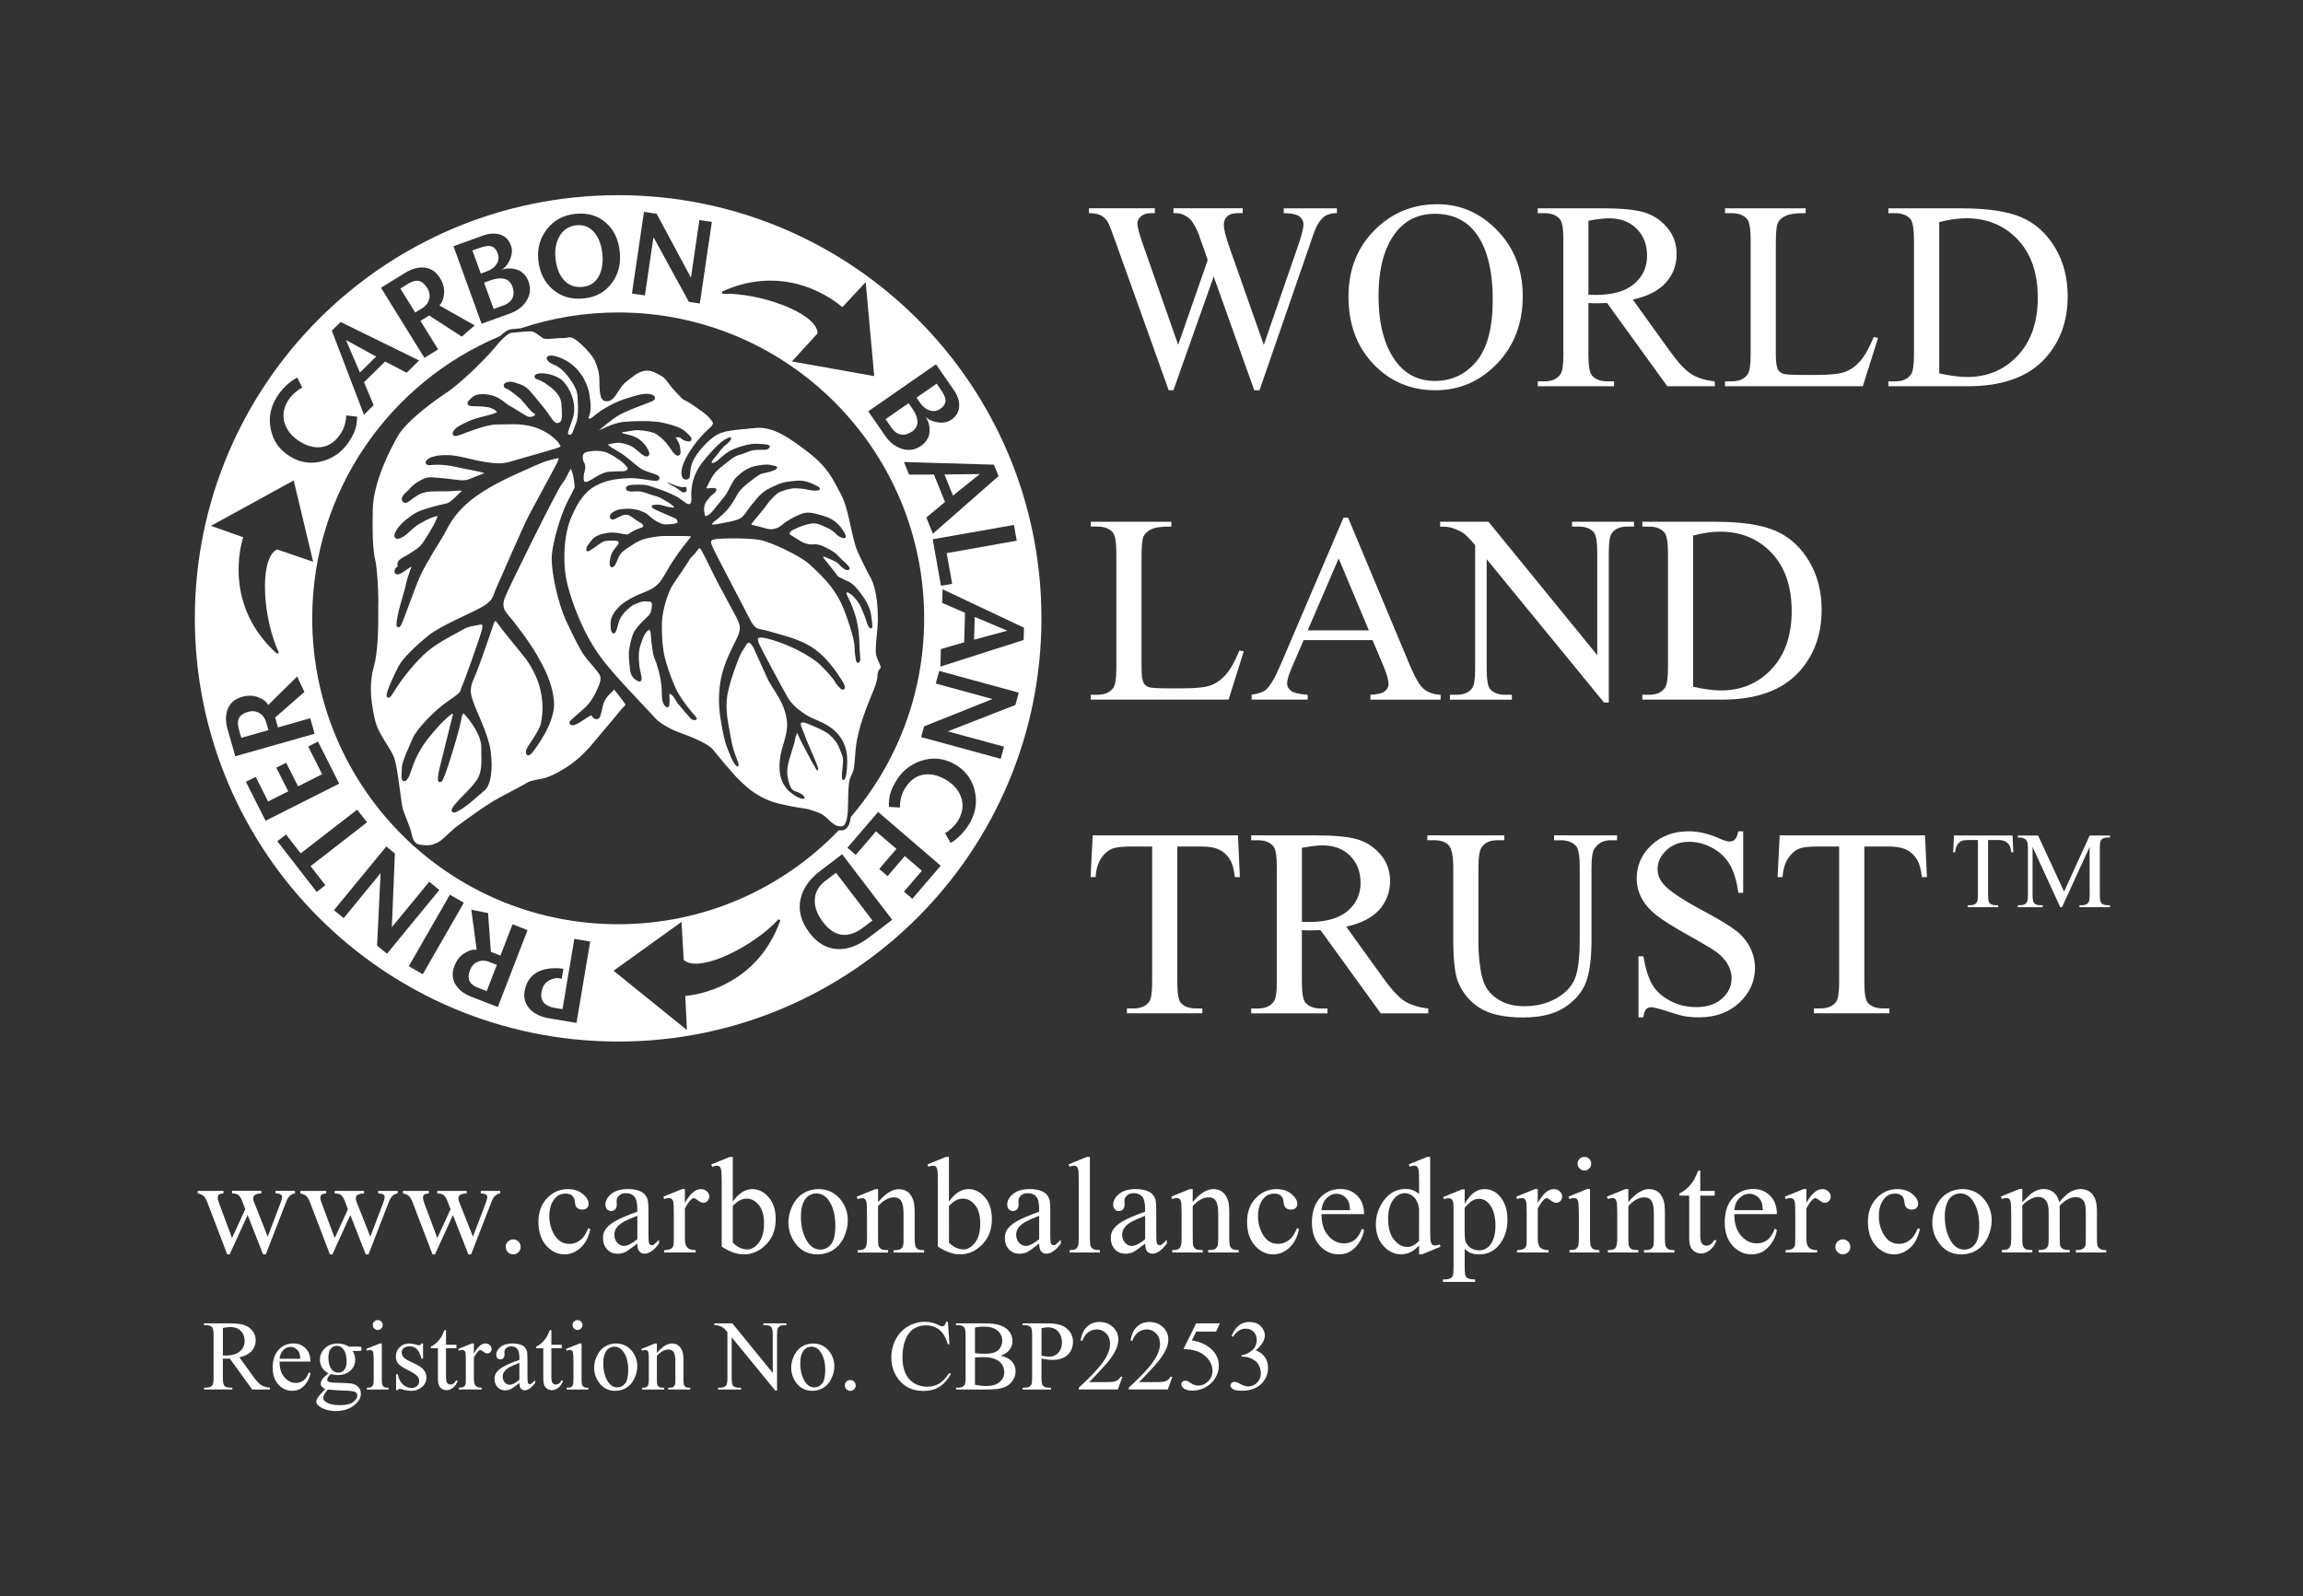 <?xml version="1.0" encoding="utf-8"?>
<!-- Generator: Adobe Illustrator 27.1.0, SVG Export Plug-In . SVG Version: 6.00 Build 0)  -->
<svg version="1.1" id="Layer_1" xmlns="http://www.w3.org/2000/svg" xmlns:xlink="http://www.w3.org/1999/xlink" x="0px" y="0px"
	 viewBox="0 0 786 545" style="enable-background:new 0 0 786 545;" xml:space="preserve">
<rect x="0" y="0" width="786" height="545" fill="#333333" stroke="none"/>
<style type="text/css">
	.st0{fill:#FFFFFF;}
</style>
<g>
	<path class="st0" d="M489.84,133.23c8.27,0,15.32-3.05,21.14-9.14c5.82-6.09,8.73-13.75,8.73-22.98c0-8.96-2.89-16.43-8.67-22.42
		c-5.78-5.99-12.61-8.98-20.49-8.98c-7.95,0-14.76,2.64-20.47,7.93c-6.57,6.09-9.85,13.96-9.85,23.6c0,9.44,2.85,17.13,8.53,23.07
		C474.46,130.26,481.48,133.23,489.84,133.23z M476.63,79.04c3.28-4.03,7.64-6.05,13.08-6.05c5.79,0,10.33,2.03,13.61,6.09
		c4.09,5.11,6.14,12.86,6.14,23.25c0,9.59-1.86,16.6-5.58,21.05c-3.72,4.45-8.43,6.67-14.13,6.67c-5.35,0-9.65-2.03-12.9-6.09
		c-4.24-5.35-6.36-12.98-6.36-22.89C470.5,91.4,472.54,84.05,476.63,79.04z"/>
	<path class="st0" d="M681.98,286.77c1.01,0,1.82,0.16,2.44,0.5c0.62,0.33,1.12,0.84,1.49,1.54c0.23,0.43,0.41,1.15,0.54,2.16h0.68
		l-0.27-5.74h-19.97l-0.29,5.74h0.68c0.09-1.11,0.35-1.98,0.79-2.63c0.45-0.65,0.98-1.09,1.6-1.32c0.48-0.17,1.3-0.25,2.44-0.25
		h2.94v18.69c0,1.37-0.14,2.25-0.4,2.63c-0.43,0.62-1.17,0.94-2.2,0.94h-0.86v0.67h10.37v-0.67h-0.85c-0.95,0-1.65-0.25-2.11-0.76
		c-0.33-0.37-0.49-1.31-0.49-2.81v-18.69H681.98z"/>
	<path class="st0" d="M432.11,235.44c-0.75,0.72-2.39,1.3-4.93,1.74v1.66h19.13v-1.66c-2.92-0.21-4.83-0.66-5.71-1.36
		c-0.88-0.7-1.32-1.52-1.32-2.44c0-1.16,0.51-2.92,1.52-5.28l4.12-9.58h23.52l3.67,8.73c1.19,2.83,1.79,4.91,1.79,6.23
		c0,0.98-0.43,1.82-1.28,2.51c-0.85,0.69-2.49,1.09-4.91,1.21v1.66h23.96v-1.66c-2.48-0.15-4.41-0.83-5.8-2.04
		c-1.39-1.21-2.93-3.84-4.64-7.91l-21.14-50.52h-1.57l-21.37,49.99C435.32,231.1,433.63,234.01,432.11,235.44z M456.88,190.65
		l10.3,24.55h-20.87L456.88,190.65z"/>
	<path class="st0" d="M547.45,239.83h1.62v-51.2c0-3.41,0.33-5.59,0.98-6.54c1.08-1.56,2.9-2.33,5.47-2.33h2.15v-1.65h-21.14v1.65
		h2.11c2.39,0,4.14,0.63,5.24,1.88c0.84,0.93,1.25,3.26,1.25,6.99v35.03l-37.13-45.55H491.5v1.66c1.76,0,3.08,0.13,3.94,0.41
		c1.76,0.57,3.09,1.18,4.01,1.83c0.91,0.66,2.25,2.02,4.01,4.07v42.24c0,3.4-0.33,5.59-0.98,6.54c-1.08,1.55-2.91,2.33-5.51,2.33
		h-2.11v1.66h21.14v-1.66h-2.15c-2.36,0-4.1-0.62-5.24-1.88c-0.81-0.93-1.21-3.25-1.21-6.99v-37.4L547.45,239.83z"/>
	<path class="st0" d="M541.36,335.11c1.21-3.36,1.81-8.08,1.81-14.17v-24.64c0-3.37,0.31-5.52,0.94-6.45c1.29-2,3.12-3,5.51-3h2.28
		v-1.66h-21.5v1.66h2.29c2.3,0,4.03,0.66,5.2,1.97c0.84,0.96,1.26,3.33,1.26,7.12v24.59c0,6.45-0.57,11.03-1.72,13.73
		c-1.15,2.7-3.29,4.92-6.43,6.65c-3.14,1.73-6.69,2.6-10.66,2.6c-3.11,0-5.73-0.55-7.86-1.66c-2.13-1.1-3.77-2.51-4.9-4.21
		c-1.14-1.7-1.92-4.08-2.35-7.12c-0.43-3.04-0.65-5.75-0.65-8.11v-26.47c0-3.4,0.37-5.64,1.12-6.72c1.08-1.59,2.87-2.38,5.37-2.38
		h2.33v-1.66h-26.25v1.66h2.28c2.3,0,3.97,0.58,5,1.74c1.03,1.17,1.55,3.61,1.55,7.35v23.74c0,7.32,0.48,12.3,1.43,14.96
		c1.43,3.88,3.86,6.97,7.3,9.27c3.43,2.3,8.47,3.45,15.1,3.45c6.09,0,10.9-1.2,14.44-3.6C537.78,341.35,540.15,338.46,541.36,335.11
		z"/>
	<path class="st0" d="M422.51,285.19L422.51,285.19l-49.58,0l-0.72,14.25h1.7c0.21-2.75,0.86-4.93,1.97-6.54
		c1.11-1.61,2.43-2.7,3.99-3.27c1.19-0.42,3.21-0.63,6.05-0.63h7.3v46.4c0,3.41-0.33,5.58-0.99,6.54c-1.08,1.55-2.9,2.33-5.47,2.33
		h-2.15v1.66h25.75v-1.66h-2.1c-2.36,0-4.11-0.63-5.24-1.88c-0.81-0.93-1.21-3.25-1.21-6.99v-46.4h8.55c2.51,0,4.53,0.41,6.07,1.23
		c1.54,0.82,2.77,2.1,3.69,3.83c0.57,1.08,1.01,2.87,1.34,5.38h1.7L422.51,285.19z"/>
	<path class="st0" d="M423.02,222.05c-1.55,3.76-3.11,6.52-4.66,8.27c-1.55,1.74-3.27,2.96-5.15,3.65
		c-1.88,0.69-5.15,1.03-9.81,1.03h-4.43c-3.91,0-6.24-0.15-6.99-0.45c-0.75-0.3-1.3-0.76-1.66-1.39c-0.48-0.93-0.72-2.63-0.72-5.11
		v-38.16c0-3.61,0.24-5.9,0.72-6.85c0.47-0.96,1.36-1.75,2.66-2.38c1.3-0.63,3.56-0.92,6.79-0.9v-1.65h-27.5v1.65h2.28
		c2.3,0,4.03,0.66,5.2,1.97c0.84,0.95,1.25,3.33,1.25,7.12v39.19c0,3.46-0.32,5.67-0.94,6.63c-1.11,1.67-2.94,2.51-5.51,2.51h-2.28
		v1.66h47.03l5.19-16.48L423.02,222.05z"/>
	<path class="st0" d="M378.27,76.13c0.36,0.69,1.21,2.91,2.55,6.67l18.05,50.43h1.61l13.75-38.83l13.84,38.83h1.79l16.93-48.96
		c1.28-3.94,2.22-6.44,2.82-7.48c0.9-1.55,1.84-2.61,2.82-3.18c0.98-0.56,2.27-0.85,3.85-0.85v-1.65h-18.14v1.66
		c1.82,0,3.3,0.21,4.43,0.63c0.66,0.24,1.2,0.66,1.64,1.25c0.43,0.6,0.65,1.24,0.65,1.93c0,1.43-0.66,4-1.97,7.7l-11.56,33.46
		L419.7,84.72c-1.34-3.79-2.01-6.45-2.01-7.97c0-1.22,0.39-2.2,1.17-2.91c0.77-0.72,2-1.08,3.67-1.08h1.61v-1.66h-23.65v1.66
		c1.22,0,2.12,0.09,2.69,0.27c0.74,0.24,1.49,0.63,2.24,1.16c0.57,0.39,1.04,0.87,1.43,1.43c0.78,1.14,1.48,2.45,2.11,3.94
		l1.44,4.08l1.79,5.11l-10.08,28.98l-11.96-34.09c-1.31-3.76-1.97-6.16-1.97-7.21c0-1.02,0.41-1.88,1.26-2.6
		c0.83-0.72,2.04-1.07,3.63-1.07h1.07v-1.66h-22.49v1.66c1.76,0,3.16,0.28,4.19,0.83S377.67,74.99,378.27,76.13z"/>
	<path class="st0" d="M472,333.78l-12.54-17.42c5.11-1.14,8.88-3.08,11.31-5.82c2.43-2.75,3.65-5.99,3.65-9.72
		c0-3.49-1.06-6.5-3.2-9.03c-2.13-2.52-4.73-4.26-7.79-5.19c-3.06-0.94-7.82-1.41-14.27-1.41h-22.12v1.66h2.29
		c2.3,0,4.03,0.66,5.19,1.97c0.84,0.93,1.25,3.3,1.25,7.12v39.24c0,3.47-0.31,5.66-0.94,6.59c-1.1,1.67-2.94,2.51-5.51,2.51h-2.29
		v1.66h26.03v-1.66h-2.38c-2.27,0-3.97-0.66-5.11-1.97c-0.84-0.93-1.25-3.3-1.25-7.12v-17.65c0.47,0.03,0.94,0.05,1.38,0.07
		c0.45,0.01,0.87,0.02,1.26,0.02c0.95,0,2.19-0.03,3.72-0.09l20.56,28.4h16.21v-1.66c-3.31-0.36-6-1.2-8.06-2.51
		C477.33,340.44,474.87,337.79,472,333.78z M446.83,314.75c-0.27,0-0.61-0.01-1.03-0.02c-0.41-0.02-0.91-0.02-1.47-0.02h0v-25.26
		c2.96-0.57,5.3-0.85,7.03-0.85c3.91,0,7.06,1.19,9.43,3.56s3.56,5.46,3.56,9.25c0,3.88-1.47,7.08-4.41,9.59
		C456.99,313.49,452.62,314.75,446.83,314.75z"/>
	<path class="st0" d="M656.99,285.18H607.4l-0.72,14.25h1.7c0.21-2.75,0.87-4.93,1.97-6.54c1.11-1.61,2.43-2.7,3.99-3.27
		c1.19-0.42,3.21-0.63,6.05-0.63h7.3v46.4c0,3.41-0.33,5.58-0.99,6.54c-1.08,1.55-2.9,2.33-5.46,2.33h-2.15v1.66h25.75v-1.66h-2.1
		c-2.36,0-4.11-0.63-5.24-1.88c-0.81-0.93-1.21-3.25-1.21-6.99v-46.4h8.55c2.51,0,4.53,0.41,6.07,1.23c1.54,0.82,2.77,2.1,3.69,3.83
		c0.57,1.08,1.02,2.87,1.35,5.38h1.7L656.99,285.18L656.99,285.18z"/>
	<path class="st0" d="M560.53,179.77h2.29c2.3,0,4.03,0.66,5.19,1.97c0.84,0.95,1.26,3.33,1.26,7.12v39.24
		c0,3.43-0.33,5.64-0.99,6.63c-1.07,1.64-2.9,2.46-5.47,2.46h-2.29v1.66h27.15c11.79,0,20.57-3.16,26.34-9.49
		c5.14-5.67,7.7-12.74,7.7-21.19c0-6.3-1.44-11.86-4.32-16.66c-2.88-4.8-6.69-8.24-11.42-10.3c-4.74-2.06-11.64-3.09-20.72-3.09
		h-24.73V179.77z M577.86,182.81c3.43-0.87,6.49-1.3,9.18-1.3c7.17,0,13.03,2.42,17.6,7.26c4.57,4.84,6.85,11.45,6.85,19.84
		c0,8.33-2.29,14.93-6.85,19.8c-4.57,4.87-10.32,7.3-17.24,7.3c-2.57,0-5.75-0.42-9.54-1.25V182.81z"/>
	<path class="st0" d="M587.76,340.86c-2.16,1.97-5.11,2.96-8.85,2.96c-3.23,0-6.19-0.72-8.89-2.15c-2.7-1.43-4.71-3.23-6.02-5.4
		c-1.32-2.16-2.36-5.43-3.14-9.79h-1.66v20.83h1.66c0.21-1.41,0.53-2.33,0.96-2.78c0.43-0.45,1.02-0.67,1.77-0.67
		c0.78,0,2.62,0.47,5.53,1.41c2.91,0.94,4.83,1.49,5.76,1.64c1.55,0.27,3.21,0.4,4.97,0.4c5.61,0,10.2-1.67,13.77-5
		c3.57-3.33,5.35-7.29,5.35-11.89c0-2.42-0.56-4.73-1.68-6.94c-1.12-2.21-2.72-4.13-4.79-5.76c-2.07-1.62-5.95-3.96-11.63-7.01
		c-6.96-3.73-11.36-6.72-13.21-8.96c-1.29-1.52-1.93-3.21-1.93-5.06c0-2.42,1.01-4.58,3.05-6.47c2.03-1.89,4.6-2.84,7.7-2.84
		c2.74,0,5.4,0.7,7.97,2.11c2.57,1.4,4.55,3.3,5.94,5.69c1.39,2.39,2.35,5.6,2.89,9.63h1.66V283.8v0h-1.66
		c-0.3,1.4-0.7,2.34-1.18,2.8c-0.49,0.46-1.13,0.69-1.91,0.69c-0.69,0-1.87-0.37-3.54-1.12c-3.61-1.58-7.03-2.38-10.26-2.38
		c-5.17,0-9.42,1.58-12.77,4.73c-3.34,3.15-5.02,6.91-5.02,11.27c0,2.51,0.57,4.81,1.7,6.9c1.14,2.09,2.8,4,4.99,5.73
		c2.2,1.73,5.89,4.05,11.09,6.96c5.19,2.91,8.38,4.82,9.54,5.71c1.73,1.31,3.01,2.73,3.83,4.25c0.82,1.52,1.23,3.03,1.23,4.52
		C591.01,336.56,589.93,338.89,587.76,340.86z"/>
	<path class="st0" d="M717.06,286.85c0.43-0.62,1.17-0.94,2.22-0.94h0.84v-0.67h-6.93l-8.73,19.14l-8.87-19.14h-6.93v0.67
		c1,0,1.72,0.11,2.17,0.35c0.45,0.23,0.76,0.53,0.93,0.87c0.24,0.48,0.36,1.26,0.36,2.35v15.98c0,1.37-0.13,2.25-0.4,2.63
		c-0.43,0.62-1.17,0.94-2.2,0.94h-0.86v0.67h8.51v-0.67h-0.87c-0.96,0-1.66-0.25-2.11-0.76c-0.32-0.37-0.49-1.31-0.49-2.81v-16.34
		l9.45,20.58v0h0.6l9.43-20.58v16.34c0,1.37-0.13,2.25-0.4,2.63c-0.42,0.62-1.15,0.94-2.2,0.94h-0.86v0.67h10.39v-0.67h-0.84
		c-0.96,0-1.67-0.25-2.11-0.76c-0.33-0.37-0.5-1.31-0.5-2.81v-15.98C716.66,288.11,716.8,287.23,717.06,286.85z"/>
	<path class="st0" d="M550.85,130.19h-2.38c-2.27,0-3.97-0.66-5.11-1.97c-0.84-0.93-1.25-3.3-1.25-7.12v-17.65
		c0.47,0.03,0.94,0.05,1.39,0.07c0.45,0.01,0.87,0.02,1.26,0.02c0.95,0,2.19-0.03,3.72-0.09l20.56,28.4h16.21v-1.66
		c-3.32-0.36-6-1.2-8.06-2.51c-2.06-1.32-4.52-3.97-7.39-7.98l-12.54-17.42c5.11-1.13,8.88-3.07,11.31-5.82
		c2.44-2.74,3.65-5.99,3.65-9.72c0-3.49-1.07-6.5-3.2-9.02c-2.14-2.53-4.74-4.26-7.8-5.2c-3.06-0.94-7.82-1.41-14.27-1.41h-22.12
		v1.66h2.28c2.3,0,4.03,0.66,5.2,1.97c0.84,0.92,1.26,3.3,1.26,7.12v39.24c0,3.46-0.32,5.66-0.94,6.58
		c-1.1,1.67-2.94,2.51-5.51,2.51h-2.28v1.66h26.02V130.19z M542.12,100.63V75.37c2.96-0.57,5.3-0.85,7.03-0.85
		c3.91,0,7.05,1.18,9.43,3.56c2.37,2.37,3.56,5.46,3.56,9.25c0,3.88-1.47,7.08-4.41,9.58c-2.94,2.51-7.31,3.76-13.1,3.76
		c-0.27,0-0.62-0.01-1.03-0.02C543.18,100.63,542.69,100.63,542.12,100.63L542.12,100.63z"/>
	<path class="st0" d="M697.99,122.35c5.14-5.67,7.7-12.73,7.7-21.18c0-6.3-1.44-11.86-4.32-16.66c-2.88-4.81-6.69-8.24-11.42-10.3
		c-4.73-2.06-11.64-3.09-20.72-3.09h-24.73v1.66h2.28c2.3,0,4.03,0.66,5.2,1.97c0.84,0.96,1.25,3.33,1.25,7.12v39.24
		c0,3.43-0.33,5.64-0.98,6.63c-1.07,1.64-2.9,2.46-5.47,2.46h-2.28v1.66h27.14C683.45,131.85,692.23,128.68,697.99,122.35z
		 M661.85,127.46V75.81c3.43-0.86,6.49-1.3,9.18-1.3c7.17,0,13.03,2.42,17.6,7.26c4.57,4.84,6.85,11.45,6.85,19.84
		c0,8.33-2.28,14.93-6.85,19.8c-4.57,4.87-10.32,7.3-17.24,7.3C668.82,128.71,665.64,128.29,661.85,127.46z"/>
	<path class="st0" d="M596.23,74.74c0.84,0.96,1.25,3.33,1.25,7.12v39.19c0,3.47-0.32,5.67-0.94,6.63
		c-1.11,1.67-2.94,2.51-5.51,2.51h-2.29v1.66h47.03l5.2-16.48l-1.48-0.32c-1.55,3.77-3.11,6.52-4.66,8.27
		c-1.55,1.75-3.27,2.96-5.15,3.65c-1.88,0.69-5.15,1.03-9.81,1.03h-4.43c-3.91,0-6.24-0.15-6.99-0.45c-0.74-0.3-1.3-0.76-1.65-1.39
		c-0.48-0.92-0.72-2.63-0.72-5.11V82.89c0-3.61,0.24-5.9,0.72-6.85c0.48-0.96,1.36-1.75,2.66-2.37c1.3-0.63,3.56-0.93,6.79-0.9
		v-1.66h-27.51v1.66h2.28C593.33,72.77,595.06,73.42,596.23,74.74z"/>
	<path class="st0" d="M86.36,469.84l-4.66-6.48c1.9-0.42,3.3-1.14,4.2-2.17c0.9-1.02,1.36-2.22,1.36-3.61c0-1.3-0.4-2.42-1.19-3.36
		c-0.79-0.94-1.76-1.58-2.9-1.93s-2.91-0.52-5.3-0.52h-8.23v0.62h0.85c0.85,0,1.5,0.25,1.93,0.73c0.31,0.34,0.47,1.23,0.47,2.65
		v14.58c0,1.29-0.12,2.1-0.35,2.45c-0.41,0.62-1.09,0.93-2.05,0.93h-0.85v0.62h9.67v-0.62h-0.88c-0.84,0-1.48-0.24-1.9-0.73
		c-0.31-0.34-0.47-1.23-0.47-2.65v-6.56c0.18,0.01,0.35,0.02,0.52,0.03c0.17,0,0.32,0.01,0.47,0.01c0.35,0,0.82-0.01,1.38-0.03
		l7.64,10.56h6.03v-0.62c-1.23-0.13-2.23-0.44-3-0.93C88.34,472.31,87.42,471.32,86.36,469.84z M77,462.76c-0.1,0-0.23,0-0.38-0.01
		c-0.16,0-0.34-0.01-0.55-0.01v-9.39c1.1-0.21,1.97-0.32,2.61-0.32c1.45,0,2.62,0.44,3.5,1.32c0.88,0.88,1.32,2.03,1.32,3.44
		c0,1.44-0.55,2.63-1.64,3.56S79.15,462.76,77,462.76z"/>
	<path class="st0" d="M104.32,460.32c-1.1-1.13-2.5-1.69-4.21-1.69c-2.02,0-3.7,0.73-5.04,2.19c-1.34,1.46-2.01,3.49-2.01,6.1
		c0,2.41,0.65,4.33,1.96,5.75c1.3,1.43,2.87,2.14,4.7,2.14c1.69,0,3.09-0.62,4.21-1.87c1.12-1.25,1.8-2.63,2.03-4.15l-0.52-0.33
		c-0.5,1.33-1.12,2.27-1.86,2.82c-0.74,0.55-1.61,0.82-2.61,0.82c-1.5,0-2.8-0.64-3.91-1.93c-1.11-1.29-1.66-3.06-1.65-5.33h10.54
		C105.97,462.96,105.42,461.45,104.32,460.32z M95.43,463.88c0.12-1.28,0.55-2.27,1.27-2.99c0.73-0.72,1.55-1.07,2.47-1.07
		c0.6,0,1.17,0.18,1.72,0.53c0.55,0.36,0.96,0.84,1.24,1.46c0.18,0.4,0.29,1.09,0.35,2.06H95.43z"/>
	<path class="st0" d="M123.1,459.76c-0.08-0.03-0.36-0.04-0.83-0.04h-3.23c-1.07-0.71-2.33-1.07-3.78-1.07
		c-1.78,0-3.23,0.54-4.37,1.63s-1.71,2.39-1.71,3.9c0,0.99,0.25,1.89,0.75,2.71c0.5,0.82,1.22,1.45,2.15,1.91
		c-1.14,0.95-1.87,1.69-2.19,2.21c-0.32,0.52-0.47,0.98-0.47,1.37c0,0.34,0.12,0.65,0.36,0.92c0.24,0.27,0.65,0.58,1.22,0.92
		c-1.05,1.1-1.62,1.7-1.7,1.8c-0.59,0.73-0.98,1.3-1.17,1.71c-0.12,0.27-0.18,0.53-0.18,0.8c0,0.6,0.42,1.18,1.25,1.73
		c1.48,0.97,3.29,1.45,5.43,1.45c2.79,0,5.04-0.81,6.78-2.43c1.18-1.1,1.76-2.28,1.76-3.53c0-0.91-0.31-1.68-0.92-2.3
		c-0.62-0.62-1.44-1-2.47-1.15c-0.68-0.1-2.16-0.18-4.45-0.23c-1.24-0.03-2.02-0.07-2.33-0.12c-0.53-0.08-0.89-0.21-1.07-0.38
		s-0.27-0.36-0.27-0.55c0-0.22,0.09-0.49,0.26-0.81c0.17-0.32,0.5-0.68,0.99-1.11c0.79,0.22,1.56,0.33,2.31,0.33
		c1.83,0,3.29-0.5,4.38-1.52c1.09-1.01,1.63-2.23,1.63-3.65c0-1.24-0.31-2.26-0.93-3.06h1.98c0.48,0,0.76-0.02,0.84-0.05
		c0.08-0.03,0.14-0.08,0.17-0.13c0.06-0.11,0.08-0.31,0.08-0.6c0-0.25-0.03-0.43-0.1-0.53C123.23,459.83,123.18,459.78,123.1,459.76
		z M111.91,474.35c1.34,0.19,3.26,0.32,5.76,0.38c1.71,0.04,2.85,0.19,3.43,0.43c0.57,0.24,0.85,0.66,0.85,1.23
		c0,0.8-0.47,1.55-1.42,2.26c-0.95,0.71-2.42,1.06-4.42,1.06c-2.1,0-3.7-0.34-4.81-1.03c-0.64-0.4-0.97-0.87-0.97-1.4
		c0-0.41,0.13-0.86,0.4-1.35C111,475.44,111.39,474.92,111.91,474.35z M117.49,467.67c-0.54,0.63-1.24,0.95-2.08,0.95
		c-0.89,0-1.62-0.37-2.2-1.1c-0.75-0.97-1.13-2.33-1.13-4.08c0-1.35,0.28-2.36,0.83-3.01c0.56-0.65,1.24-0.98,2.06-0.98
		c0.89,0,1.62,0.37,2.18,1.1c0.77,1,1.15,2.38,1.15,4.15C118.31,466.05,118.03,467.04,117.49,467.67z"/>
	<path class="st0" d="M130.12,453.55c0.33-0.33,0.49-0.73,0.49-1.2c0-0.47-0.16-0.86-0.49-1.19c-0.33-0.33-0.72-0.49-1.19-0.49
		c-0.48,0-0.88,0.16-1.21,0.49c-0.33,0.33-0.49,0.72-0.49,1.19c0,0.47,0.17,0.87,0.5,1.2s0.73,0.5,1.2,0.5
		S129.79,453.89,130.12,453.55z"/>
	<path class="st0" d="M130.52,472.81c-0.14-0.32-0.21-0.95-0.21-1.91v-12.25h-0.73l-4.6,1.86l0.23,0.6
		c0.44-0.17,0.82-0.25,1.13-0.25c0.29,0,0.52,0.07,0.68,0.21s0.29,0.39,0.37,0.74c0.1,0.49,0.15,1.56,0.15,3.21v5.88
		c0,0.94-0.08,1.58-0.22,1.92c-0.15,0.33-0.35,0.57-0.61,0.72c-0.26,0.14-0.75,0.22-1.5,0.22v0.6h7.41v-0.6
		c-0.72,0-1.22-0.08-1.49-0.23S130.66,473.12,130.52,472.81z"/>
	<path class="st0" d="M142.15,465.84l-2.43-1.18c-1.05-0.51-1.75-0.99-2.1-1.45c-0.35-0.44-0.53-0.98-0.53-1.6
		c0-0.5,0.24-0.96,0.72-1.37c0.48-0.41,1.1-0.62,1.88-0.62c1.02,0,1.86,0.29,2.52,0.88c0.66,0.59,1.2,1.7,1.62,3.33h0.55v-5.19
		h-0.55c-0.13,0.27-0.25,0.44-0.35,0.52c-0.1,0.08-0.24,0.12-0.42,0.12c-0.19,0-0.57-0.08-1.13-0.25c-0.85-0.25-1.58-0.38-2.18-0.38
		c-1.37,0-2.48,0.42-3.34,1.27s-1.29,1.89-1.29,3.15c0,0.97,0.25,1.76,0.75,2.4c0.5,0.64,1.55,1.37,3.16,2.16
		c1.61,0.8,2.68,1.46,3.22,1.98c0.54,0.52,0.81,1.17,0.81,1.93c0,0.63-0.24,1.17-0.72,1.62s-1.11,0.67-1.87,0.67
		c-1.09,0-2.07-0.39-2.95-1.18c-0.88-0.79-1.47-1.96-1.78-3.51h-0.55v5.44h0.55c0.14-0.29,0.34-0.43,0.6-0.43
		c0.23,0,0.53,0.06,0.9,0.17c1.2,0.33,2.26,0.5,3.2,0.5c1.3,0,2.47-0.42,3.52-1.27c1.05-0.85,1.57-1.97,1.57-3.35
		C145.53,468.39,144.4,466.94,142.15,465.84z"/>
	<path class="st0" d="M154.8,472.33c-0.34,0.23-0.7,0.34-1.07,0.34c-0.44,0-0.81-0.17-1.09-0.52c-0.28-0.34-0.42-1.01-0.42-2v-9.89
		h3.56v-1.17h-3.56v-5.01h-0.52c-0.46,1.12-0.81,1.89-1.07,2.31c-0.5,0.8-1.07,1.49-1.71,2.07s-1.26,1-1.87,1.24v0.55h2.41v10.26
		c0,1.1,0.12,1.91,0.35,2.44c0.23,0.53,0.59,0.93,1.08,1.22c0.49,0.28,0.99,0.42,1.5,0.42c0.75,0,1.49-0.28,2.2-0.82
		c0.71-0.55,1.26-1.37,1.65-2.46h-0.65C155.41,471.76,155.15,472.1,154.8,472.33z"/>
	<path class="st0" d="M165.66,458.65c-1.34,0-2.65,1.14-3.93,3.43v-3.43h-0.7l-4.61,1.86l0.17,0.6c0.43-0.17,0.82-0.25,1.17-0.25
		c0.29,0,0.53,0.08,0.72,0.23s0.33,0.4,0.4,0.74c0.07,0.34,0.11,1.4,0.11,3.17v5.91c0,0.89-0.03,1.43-0.08,1.62
		c-0.11,0.39-0.31,0.67-0.58,0.85c-0.38,0.24-0.95,0.37-1.73,0.37v0.6h7.81v-0.6c-0.69,0-1.22-0.1-1.58-0.3
		c-0.37-0.2-0.62-0.45-0.77-0.75c-0.21-0.43-0.32-1.07-0.32-1.91v-7.31c0.53-1.04,1.05-1.79,1.55-2.25
		c0.23-0.22,0.45-0.33,0.65-0.33c0.23,0,0.59,0.19,1.07,0.58s0.92,0.57,1.31,0.57c0.4,0,0.74-0.15,1.03-0.45
		c0.29-0.3,0.43-0.67,0.43-1.1c0-0.49-0.2-0.92-0.6-1.29C166.77,458.83,166.27,458.65,165.66,458.65z"/>
	<path class="st0" d="M180.81,472.55c-0.17,0-0.31-0.06-0.44-0.17c-0.13-0.11-0.22-0.33-0.27-0.66c-0.06-0.33-0.08-1.22-0.08-2.67
		v-5.18c0-1.48-0.1-2.45-0.3-2.93c-0.31-0.73-0.79-1.27-1.45-1.62c-0.87-0.46-1.98-0.68-3.33-0.68c-1.76,0-3.14,0.4-4.11,1.2
		c-0.98,0.8-1.46,1.68-1.46,2.63c0,0.5,0.13,0.89,0.39,1.18c0.26,0.29,0.6,0.43,1.01,0.43c0.42,0,0.76-0.14,1.02-0.42
		c0.26-0.28,0.39-0.67,0.39-1.18l-0.03-0.97c0-0.49,0.21-0.92,0.63-1.3c0.41-0.38,0.97-0.57,1.66-0.57c0.92,0,1.62,0.28,2.11,0.85
		c0.48,0.57,0.72,1.61,0.72,3.13v0.6c-2.62,0.96-4.49,1.77-5.62,2.43c-1.13,0.67-1.92,1.38-2.37,2.13c-0.33,0.54-0.5,1.19-0.5,1.93
		c0,1.18,0.34,2.13,1.02,2.85s1.55,1.08,2.61,1.08c0.68,0,1.32-0.14,1.92-0.42c0.4-0.19,1.38-0.89,2.95-2.1
		c0.01,0.91,0.18,1.55,0.5,1.93c0.32,0.38,0.75,0.57,1.3,0.57c1.13,0,2.32-0.83,3.56-2.5v-0.93c-0.67,0.67-1.12,1.07-1.35,1.21
		C181.14,472.51,180.98,472.55,180.81,472.55z M177.26,471.07c-1.38,1.11-2.49,1.67-3.33,1.67c-0.62,0-1.17-0.26-1.65-0.79
		c-0.48-0.53-0.72-1.19-0.72-1.99c0-0.63,0.19-1.21,0.57-1.75c0.38-0.53,1-1.04,1.88-1.53c0.49-0.28,1.57-0.75,3.25-1.42V471.07z"/>
	<path class="st0" d="M190.76,472.33c-0.34,0.23-0.7,0.34-1.07,0.34c-0.44,0-0.81-0.17-1.09-0.52c-0.28-0.34-0.42-1.01-0.42-2v-9.89
		h3.56v-1.17h-3.56v-5.01h-0.52c-0.46,1.12-0.81,1.89-1.07,2.31c-0.5,0.8-1.07,1.49-1.71,2.07s-1.26,1-1.87,1.24v0.55h2.41v10.26
		c0,1.1,0.12,1.91,0.35,2.44c0.23,0.53,0.59,0.93,1.08,1.22c0.49,0.28,0.99,0.42,1.5,0.42c0.75,0,1.49-0.28,2.2-0.82
		c0.71-0.55,1.26-1.37,1.65-2.46h-0.65C191.37,471.76,191.11,472.1,190.76,472.33z"/>
	<path class="st0" d="M198.7,472.81c-0.14-0.32-0.21-0.95-0.21-1.91v-12.25h-0.73l-4.6,1.86l0.23,0.6c0.44-0.17,0.82-0.25,1.13-0.25
		c0.29,0,0.52,0.07,0.68,0.21s0.29,0.39,0.37,0.74c0.1,0.49,0.15,1.56,0.15,3.21v5.88c0,0.94-0.08,1.58-0.22,1.92
		c-0.15,0.33-0.35,0.57-0.61,0.72c-0.26,0.14-0.75,0.22-1.5,0.22v0.6h7.41v-0.6c-0.72,0-1.22-0.08-1.49-0.23
		S198.84,473.12,198.7,472.81z"/>
	<path class="st0" d="M198.3,453.55c0.33-0.33,0.49-0.73,0.49-1.2c0-0.47-0.16-0.86-0.49-1.19c-0.33-0.33-0.72-0.49-1.19-0.49
		c-0.48,0-0.88,0.16-1.21,0.49c-0.33,0.33-0.49,0.72-0.49,1.19c0,0.47,0.17,0.87,0.5,1.2s0.73,0.5,1.2,0.5
		S197.97,453.89,198.3,453.55z"/>
	<path class="st0" d="M210.16,458.65c-1.27,0-2.46,0.33-3.6,0.99c-1.13,0.66-2.05,1.68-2.74,3.06c-0.69,1.38-1.04,2.77-1.04,4.17
		c0,1.92,0.57,3.65,1.71,5.19c1.35,1.83,3.18,2.75,5.48,2.75c1.41,0,2.69-0.36,3.84-1.07c1.15-0.71,2.05-1.76,2.71-3.16
		s0.98-2.78,0.98-4.15c0-1.94-0.59-3.66-1.78-5.16C214.32,459.53,212.47,458.65,210.16,458.65z M213.36,472.3
		c-0.7,0.89-1.59,1.33-2.66,1.33c-1.44,0-2.61-0.8-3.49-2.41s-1.32-3.52-1.32-5.74c0-1.38,0.18-2.5,0.55-3.38s0.85-1.49,1.44-1.84
		c0.59-0.35,1.18-0.52,1.77-0.52c1.22,0,2.23,0.53,3.01,1.6c1.17,1.55,1.75,3.68,1.75,6.39
		C214.41,469.89,214.06,471.41,213.36,472.3z"/>
	<path class="st0" d="M233.49,472.87c-0.16-0.34-0.23-1-0.23-1.96v-6.51c0-1.38-0.12-2.4-0.37-3.06c-0.35-0.96-0.83-1.64-1.43-2.06
		s-1.32-0.62-2.15-0.62c-1.62,0-3.32,1.08-5.11,3.23v-3.23h-0.72l-4.6,1.86l0.25,0.6c0.43-0.17,0.8-0.25,1.12-0.25
		c0.29,0,0.52,0.07,0.69,0.22s0.3,0.42,0.38,0.82c0.08,0.4,0.12,1.52,0.12,3.35v5.66c0,1.11-0.14,1.86-0.41,2.26
		c-0.27,0.39-0.8,0.59-1.57,0.59h-0.33v0.6h7.54v-0.6c-0.83,0-1.38-0.07-1.66-0.22c-0.27-0.15-0.49-0.39-0.64-0.71
		c-0.12-0.24-0.18-0.88-0.18-1.92v-8.04c1.31-1.44,2.62-2.16,3.95-2.16c0.85,0,1.46,0.31,1.82,0.94s0.54,1.63,0.54,3.02v6.24
		c0,0.88-0.02,1.4-0.07,1.56c-0.11,0.42-0.31,0.74-0.59,0.96c-0.28,0.22-0.78,0.32-1.49,0.32h-0.32v0.6h7.54v-0.6
		c-0.73,0-1.23-0.08-1.51-0.23S233.61,473.14,233.49,472.87z"/>
	<path class="st0" d="M260.54,452.39h0.78c0.89,0,1.54,0.23,1.95,0.7c0.31,0.34,0.47,1.21,0.47,2.6v13.02l-13.8-16.93h-6.13v0.62
		c0.65,0,1.14,0.05,1.47,0.15c0.65,0.21,1.15,0.44,1.49,0.68c0.34,0.24,0.83,0.75,1.49,1.51v15.7c0,1.26-0.12,2.08-0.37,2.43
		c-0.4,0.58-1.08,0.87-2.05,0.87h-0.78v0.62h7.86v-0.62h-0.8c-0.88,0-1.53-0.23-1.95-0.7c-0.3-0.34-0.45-1.21-0.45-2.6v-13.9
		l14.88,18.18h0.6v-19.03c0-1.27,0.12-2.08,0.37-2.43c0.4-0.58,1.08-0.87,2.03-0.87h0.8v-0.62h-7.86V452.39z"/>
	<path class="st0" d="M277.41,458.65c-1.27,0-2.46,0.33-3.6,0.99c-1.13,0.66-2.05,1.68-2.74,3.06c-0.69,1.38-1.04,2.77-1.04,4.17
		c0,1.92,0.57,3.65,1.71,5.19c1.35,1.83,3.18,2.75,5.48,2.75c1.41,0,2.69-0.36,3.84-1.07c1.15-0.71,2.05-1.76,2.71-3.16
		s0.98-2.78,0.98-4.15c0-1.94-0.59-3.66-1.78-5.16C281.57,459.53,279.72,458.65,277.41,458.65z M280.6,472.3
		c-0.7,0.89-1.59,1.33-2.66,1.33c-1.44,0-2.61-0.8-3.49-2.41s-1.32-3.52-1.32-5.74c0-1.38,0.18-2.5,0.55-3.38s0.85-1.49,1.44-1.84
		c0.59-0.35,1.18-0.52,1.77-0.52c1.22,0,2.23,0.53,3.01,1.6c1.17,1.55,1.75,3.68,1.75,6.39C281.65,469.89,281.3,471.41,280.6,472.3z
		"/>
	<path class="st0" d="M290.19,471.12c-0.51,0-0.95,0.18-1.31,0.53s-0.54,0.79-0.54,1.32c0,0.51,0.18,0.95,0.54,1.31
		s0.8,0.54,1.31,0.54c0.51,0,0.95-0.18,1.31-0.54c0.36-0.36,0.54-0.8,0.54-1.31s-0.18-0.95-0.53-1.31
		C291.15,471.3,290.71,471.12,290.19,471.12z"/>
	<path class="st0" d="M320.33,472.46c-1.12,0.63-2.41,0.94-3.88,0.94c-1.69,0-3.19-0.4-4.5-1.2c-1.32-0.8-2.3-1.95-2.96-3.45
		c-0.65-1.5-0.98-3.27-0.98-5.31c0-2.47,0.35-4.54,1.04-6.21c0.69-1.67,1.65-2.88,2.85-3.64c1.21-0.76,2.56-1.14,4.06-1.14
		c1.79,0,3.32,0.5,4.6,1.51c1.28,1.01,2.26,2.66,2.95,4.96h0.52l-0.52-7.68h-0.58c-0.12,0.53-0.33,0.95-0.62,1.25
		c-0.22,0.21-0.48,0.32-0.78,0.32c-0.2,0-0.53-0.12-1-0.37c-1.59-0.8-3.2-1.2-4.83-1.2c-2.1,0-4.03,0.52-5.8,1.56
		c-1.77,1.04-3.16,2.5-4.17,4.39c-1.01,1.89-1.52,3.96-1.52,6.21c0,2.8,0.77,5.23,2.3,7.29c2.05,2.78,4.95,4.16,8.69,4.16
		c2.08,0,3.87-0.47,5.38-1.4c1.51-0.93,2.83-2.4,3.96-4.41l-0.52-0.33C322.68,470.59,321.45,471.83,320.33,472.46z"/>
	<path class="st0" d="M341.47,462.83c1.34-0.43,2.36-1.1,3.05-1.99c0.69-0.89,1.03-1.91,1.03-3.04c0-1.32-0.44-2.49-1.31-3.5
		c-0.88-1.02-2.15-1.72-3.81-2.12c-1.1-0.27-2.56-0.4-4.38-0.4h-9.76v0.62h0.85c0.85,0,1.5,0.25,1.93,0.73
		c0.32,0.37,0.48,1.25,0.48,2.65v14.58c0,1.27-0.13,2.09-0.38,2.48c-0.41,0.6-1.09,0.9-2.03,0.9h-0.85v0.62h10.66
		c2.54,0,4.43-0.24,5.67-0.71c1.24-0.47,2.21-1.22,2.92-2.25s1.07-2.1,1.07-3.22c0-1.48-0.54-2.72-1.62-3.75
		C344.21,463.69,343.04,463.16,341.47,462.83z M332.75,453.25c0.89-0.24,1.89-0.37,3-0.37c2.06,0,3.63,0.47,4.71,1.4
		c1.08,0.93,1.61,2.06,1.61,3.38c0,0.85-0.22,1.64-0.65,2.36c-0.43,0.72-1.06,1.26-1.87,1.61s-2.03,0.52-3.65,0.52
		c-0.63,0-1.21-0.02-1.74-0.06c-0.53-0.04-1-0.1-1.41-0.17V453.25z M341.16,471.81c-1.05,0.91-2.59,1.36-4.6,1.36
		c-1.25,0-2.53-0.15-3.81-0.45v-9.26c0.3-0.06,0.69-0.09,1.18-0.12s1.08-0.03,1.77-0.03c1.59,0,2.92,0.23,4,0.7
		c1.08,0.47,1.85,1.1,2.33,1.91c0.48,0.81,0.72,1.65,0.72,2.53C342.74,469.79,342.21,470.91,341.16,471.81z"/>
	<path class="st0" d="M362.08,452.4c-1.17-0.42-2.76-0.62-4.78-0.62h-8.27v0.62h0.85c0.85,0,1.5,0.25,1.93,0.73
		c0.3,0.34,0.45,1.23,0.45,2.65v14.58c0,1.29-0.11,2.1-0.33,2.45c-0.41,0.62-1.09,0.93-2.05,0.93h-0.85v0.62h9.67v-0.62h-0.87
		c-0.85,0-1.49-0.24-1.91-0.73c-0.31-0.34-0.47-1.23-0.47-2.65v-6.58c0.72,0.16,1.4,0.27,2.03,0.35c0.63,0.08,1.22,0.12,1.76,0.12
		c2.22,0,3.94-0.58,5.15-1.73s1.82-2.65,1.82-4.5c0-1.35-0.4-2.53-1.2-3.51C364.23,453.51,363.25,452.81,362.08,452.4z
		 M361.18,461.82c-0.84,0.89-1.83,1.34-2.99,1.34c-0.32,0-0.71-0.03-1.17-0.08s-0.98-0.14-1.56-0.25v-9.39
		c0.89-0.21,1.62-0.32,2.18-0.32c0.93,0,1.76,0.21,2.5,0.62c0.73,0.42,1.3,1.04,1.7,1.88c0.4,0.84,0.6,1.75,0.6,2.72
		C362.43,459.77,362.02,460.93,361.18,461.82z"/>
	<path class="st0" d="M381.43,471.16c-0.39,0.27-0.82,0.45-1.31,0.54c-0.48,0.09-1.32,0.13-2.52,0.13h-5.89
		c0.69-0.62,2.41-2.44,5.18-5.46c1.84-2.01,3.17-3.91,4-5.71c0.53-1.14,0.8-2.29,0.8-3.43c0-1.6-0.61-2.99-1.84-4.16
		c-1.23-1.18-2.76-1.77-4.59-1.77c-1.72,0-3.16,0.55-4.3,1.65c-1.15,1.1-1.86,2.67-2.14,4.73h0.62c0.42-1.25,1.07-2.21,1.96-2.86
		s1.88-0.97,2.99-0.97c1.22,0,2.27,0.46,3.15,1.38s1.32,2.1,1.32,3.53c0,1.88-0.8,3.95-2.4,6.21c-1.6,2.26-4.36,5.18-8.27,8.76v0.62
		h13.32l1.58-4.35h-0.62C382.16,470.5,381.82,470.89,381.43,471.16z"/>
	<path class="st0" d="M398.48,471.16c-0.39,0.27-0.82,0.45-1.31,0.54c-0.48,0.09-1.32,0.13-2.52,0.13h-5.89
		c0.69-0.62,2.41-2.44,5.18-5.46c1.84-2.01,3.17-3.91,4-5.71c0.53-1.14,0.8-2.29,0.8-3.43c0-1.6-0.61-2.99-1.84-4.16
		c-1.23-1.18-2.76-1.77-4.59-1.77c-1.72,0-3.16,0.55-4.3,1.65c-1.15,1.1-1.86,2.67-2.14,4.73h0.62c0.42-1.25,1.07-2.21,1.96-2.86
		s1.88-0.97,2.99-0.97c1.22,0,2.27,0.46,3.15,1.38c0.88,0.92,1.31,2.1,1.31,3.53c0,1.88-0.8,3.95-2.4,6.21
		c-1.6,2.26-4.36,5.18-8.27,8.76v0.62h13.32l1.58-4.35h-0.62C399.21,470.5,398.87,470.89,398.48,471.16z"/>
	<path class="st0" d="M415.03,454.6l1.3-2.83h-8.09l-4.33,8.77c2.09,0.08,3.74,0.37,4.95,0.87c1.54,0.64,2.75,1.56,3.63,2.74
		c0.88,1.18,1.32,2.46,1.32,3.82c0,1.41-0.49,2.61-1.47,3.59s-2.12,1.47-3.42,1.47c-0.86,0-1.7-0.29-2.53-0.87
		c-0.52-0.37-0.89-0.59-1.11-0.68c-0.22-0.09-0.47-0.13-0.76-0.13c-0.39,0-0.71,0.12-0.97,0.36c-0.26,0.24-0.38,0.51-0.38,0.82
		c0,0.55,0.31,1.06,0.92,1.52c0.62,0.46,1.6,0.69,2.96,0.69c1.34,0,2.65-0.31,3.93-0.92c0.9-0.43,1.71-1,2.45-1.71
		c0.73-0.71,1.34-1.57,1.82-2.58c0.48-1.01,0.72-2.11,0.72-3.3c0-2.04-0.74-3.82-2.21-5.33c-1.72-1.75-4.05-2.85-6.99-3.28
		l1.48-3.03H415.03z"/>
	<path class="st0" d="M428.58,460.98c2.06-1.75,3.1-3.45,3.1-5.09c0-1-0.37-1.94-1.1-2.81c-0.97-1.18-2.35-1.77-4.16-1.77
		c-1.46,0-2.69,0.41-3.67,1.24c-0.98,0.83-1.8,2-2.44,3.52l0.55,0.27c1.15-1.84,2.59-2.76,4.31-2.76c1.07,0,1.96,0.35,2.67,1.06
		c0.72,0.7,1.07,1.63,1.07,2.77c0,0.88-0.2,1.68-0.6,2.41c-0.4,0.73-1.04,1.36-1.92,1.88c-0.88,0.52-1.76,0.84-2.64,0.95v0.5h0.53
		c0.87,0,1.71,0.18,2.55,0.54c0.83,0.36,1.49,0.76,1.96,1.21c0.34,0.32,0.66,0.79,0.95,1.42c0.39,0.83,0.58,1.69,0.58,2.56
		c0,1.2-0.42,2.24-1.26,3.11s-1.82,1.32-2.96,1.32c-0.47,0-0.9-0.06-1.32-0.18c-0.25-0.07-0.72-0.27-1.38-0.62s-1.09-0.55-1.28-0.61
		c-0.29-0.09-0.57-0.13-0.85-0.13c-0.37,0-0.68,0.12-0.94,0.37c-0.26,0.25-0.39,0.53-0.39,0.85c0,0.43,0.27,0.84,0.82,1.22
		c0.55,0.38,1.58,0.57,3.11,0.57c3.07,0,5.42-0.93,7.04-2.8c1.24-1.43,1.87-3.12,1.87-5.08c0-1.37-0.36-2.55-1.07-3.56
		C431.02,462.3,429.97,461.52,428.58,460.98z"/>
	<path class="st0" d="M77.54,428.22h0.85l6.13-13.43l5.26,13.43h0.94l7.02-18.11c0.63-1.61,1.61-2.51,2.94-2.71v-0.85h-6.63v0.85
		c0.87,0.03,1.46,0.16,1.76,0.39c0.3,0.23,0.45,0.49,0.45,0.78c0,0.49-0.15,1.15-0.46,1.97l-4.43,11.64l-4.77-12.07
		c-0.12-0.32-0.18-0.63-0.18-0.94c0-0.54,0.15-0.93,0.46-1.17c0.46-0.35,1.24-0.55,2.34-0.6v-0.85H79.19v0.85
		c0.92,0.04,1.54,0.18,1.88,0.39c0.6,0.35,1.08,0.99,1.45,1.91l1.19,3.1l-4.52,9.85l-4.5-12.09c-0.26-0.67-0.39-1.25-0.39-1.72
		c0-0.43,0.13-0.76,0.38-0.99c0.25-0.23,0.78-0.38,1.6-0.44v-0.85h-8.81v0.85c0.92,0.2,1.59,0.49,2.02,0.88
		c0.43,0.39,0.86,1.14,1.31,2.26L77.54,428.22z"/>
	<path class="st0" d="M135.7,406.56h-6.63v0.85c0.87,0.03,1.46,0.16,1.76,0.39c0.3,0.23,0.45,0.49,0.45,0.78
		c0,0.49-0.15,1.15-0.46,1.97l-4.43,11.64l-4.77-12.07c-0.12-0.32-0.18-0.63-0.18-0.94c0-0.54,0.15-0.93,0.46-1.17
		c0.46-0.35,1.24-0.55,2.34-0.6v-0.85h-10.01v0.85c0.92,0.04,1.54,0.18,1.88,0.39c0.6,0.35,1.08,0.99,1.45,1.91l1.19,3.1l-4.52,9.85
		l-4.5-12.09c-0.26-0.67-0.39-1.25-0.39-1.72c0-0.43,0.13-0.76,0.38-0.99c0.25-0.23,0.78-0.38,1.6-0.44v-0.85h-8.81v0.85
		c0.92,0.2,1.59,0.49,2.02,0.88c0.43,0.39,0.86,1.14,1.31,2.26l6.75,17.67h0.85l6.13-13.43l5.26,13.43h0.94l7.02-18.11
		c0.63-1.61,1.61-2.51,2.94-2.71V406.56z"/>
	<path class="st0" d="M170.72,407.41v-0.85h-6.63v0.85c0.87,0.03,1.46,0.16,1.76,0.39c0.3,0.23,0.45,0.49,0.45,0.78
		c0,0.49-0.15,1.15-0.46,1.97l-4.43,11.64l-4.77-12.07c-0.12-0.32-0.18-0.63-0.18-0.94c0-0.54,0.15-0.93,0.46-1.17
		c0.46-0.35,1.24-0.55,2.34-0.6v-0.85h-10.01v0.85c0.92,0.04,1.54,0.18,1.88,0.39c0.6,0.35,1.08,0.99,1.45,1.91l1.19,3.1l-4.52,9.85
		l-4.5-12.09c-0.26-0.67-0.39-1.25-0.39-1.72c0-0.43,0.13-0.76,0.38-0.99c0.25-0.23,0.78-0.38,1.6-0.44v-0.85h-8.81v0.85
		c0.92,0.2,1.59,0.49,2.02,0.88c0.43,0.39,0.86,1.14,1.31,2.26l6.75,17.67h0.85l6.13-13.43l5.26,13.43h0.94l7.02-18.11
		C168.41,408.51,169.39,407.6,170.72,407.41z"/>
	<path class="st0" d="M173.35,423.86c-0.5,0.49-0.75,1.09-0.75,1.81c0,0.7,0.25,1.3,0.75,1.8s1.1,0.75,1.8,0.75
		c0.7,0,1.3-0.25,1.8-0.75c0.5-0.5,0.75-1.1,0.75-1.8c0-0.7-0.25-1.3-0.73-1.8c-0.49-0.5-1.09-0.75-1.81-0.75
		C174.45,423.12,173.85,423.37,173.35,423.86z"/>
	<path class="st0" d="M198.36,423.1c-1.19,1.02-2.54,1.54-4.04,1.54c-2.1,0-3.76-0.96-4.99-2.88c-1.23-1.92-1.85-4.13-1.85-6.64
		c0-2.46,0.62-4.44,1.86-5.94c0.93-1.13,2.16-1.7,3.69-1.7c0.95,0,1.69,0.23,2.23,0.69c0.54,0.47,0.85,1.16,0.93,2.07
		c0.08,0.9,0.26,1.51,0.52,1.84c0.46,0.58,1.14,0.87,2.04,0.87c0.67,0,1.2-0.18,1.57-0.54s0.56-0.83,0.56-1.41
		c0-1.18-0.67-2.31-2-3.41s-3.03-1.64-5.09-1.64c-2.75,0-5.11,1.03-7.08,3.1c-1.97,2.07-2.95,4.75-2.95,8.05
		c0,3.41,0.89,6.12,2.66,8.12c1.77,2,3.86,3.01,6.24,3.01c2,0,3.83-0.75,5.48-2.24c1.65-1.49,2.76-3.62,3.33-6.39l-0.67-0.32
		C200.02,421.12,199.2,422.4,198.36,423.1z"/>
	<path class="st0" d="M224.91,424.55v-1.29c-0.92,0.92-1.54,1.48-1.86,1.68c-0.18,0.11-0.4,0.16-0.64,0.16
		c-0.23,0-0.43-0.08-0.61-0.23c-0.18-0.15-0.3-0.46-0.38-0.91c-0.08-0.45-0.11-1.68-0.11-3.68v-7.14c0-2.03-0.14-3.38-0.41-4.04
		c-0.43-1.01-1.09-1.75-2-2.23c-1.19-0.63-2.72-0.94-4.59-0.94c-2.43,0-4.32,0.55-5.67,1.65c-1.35,1.1-2.02,2.31-2.02,3.62
		c0,0.69,0.18,1.23,0.54,1.63c0.36,0.4,0.82,0.6,1.39,0.6c0.58,0,1.05-0.19,1.41-0.57c0.36-0.38,0.54-0.92,0.54-1.63l-0.05-1.33
		c0-0.67,0.29-1.27,0.87-1.79c0.57-0.52,1.33-0.78,2.29-0.78c1.27,0,2.24,0.39,2.9,1.17c0.67,0.78,1,2.22,1,4.31v0.83
		c-3.61,1.32-6.19,2.43-7.75,3.35s-2.64,1.9-3.27,2.94c-0.46,0.75-0.69,1.64-0.69,2.66c0,1.62,0.47,2.93,1.41,3.92
		c0.94,1,2.14,1.49,3.59,1.49c0.93,0,1.81-0.19,2.64-0.57c0.55-0.26,1.9-1.22,4.06-2.89c0.02,1.25,0.24,2.14,0.69,2.66
		c0.44,0.52,1.04,0.78,1.79,0.78C221.56,427.99,223.2,426.84,224.91,424.55z M217.52,423.06c-1.9,1.53-3.43,2.29-4.59,2.29
		c-0.86,0-1.61-0.36-2.27-1.09c-0.66-0.73-0.99-1.64-0.99-2.74c0-0.87,0.26-1.68,0.78-2.41c0.52-0.73,1.38-1.44,2.59-2.11
		c0.67-0.38,2.16-1.03,4.48-1.95V423.06z"/>
	<path class="st0" d="M239.17,405.94c-1.85,0-3.66,1.58-5.42,4.73v-4.73h-0.96l-6.36,2.57l0.23,0.83c0.6-0.23,1.13-0.34,1.61-0.34
		c0.4,0,0.73,0.11,1,0.32c0.27,0.21,0.45,0.55,0.55,1.02c0.1,0.47,0.15,1.92,0.15,4.37v8.15c0,1.22-0.04,1.97-0.11,2.23
		c-0.15,0.54-0.42,0.93-0.8,1.17c-0.52,0.34-1.32,0.5-2.39,0.5v0.83h10.76v-0.83c-0.95,0-1.68-0.14-2.18-0.41s-0.86-0.62-1.06-1.03
		c-0.29-0.6-0.44-1.48-0.44-2.64v-10.08c0.73-1.44,1.45-2.47,2.13-3.1c0.32-0.31,0.62-0.46,0.9-0.46c0.32,0,0.81,0.26,1.48,0.79
		c0.67,0.53,1.27,0.79,1.8,0.79c0.55,0,1.02-0.21,1.42-0.62c0.4-0.41,0.6-0.92,0.6-1.51c0-0.67-0.28-1.27-0.83-1.78
		S240.01,405.94,239.17,405.94z"/>
	<path class="st0" d="M245.6,398.25c0.24,0.2,0.42,0.57,0.54,1.12c0.11,0.55,0.17,2.02,0.17,4.41v21.78c1.32,0.89,2.6,1.55,3.87,2
		c1.26,0.44,2.5,0.67,3.73,0.67c2.62,0,4.99-0.98,7.11-2.94c2.48-2.28,3.72-5.29,3.72-9.02c0-3.2-0.8-5.72-2.41-7.56
		c-1.61-1.84-3.49-2.76-5.65-2.76c-2.36,0-4.55,1.42-6.59,4.25v-15.24h-1.03l-6.31,2.57l0.32,0.8c0.64-0.25,1.18-0.37,1.61-0.37
		C245.04,397.95,245.35,398.05,245.6,398.25z M250.09,411.65c0.95-0.92,1.73-1.53,2.34-1.84c0.81-0.41,1.62-0.62,2.43-0.62
		c1.53,0,2.9,0.72,4.1,2.17c1.2,1.45,1.8,3.52,1.8,6.21c0,2.92-0.6,5.15-1.8,6.68c-1.2,1.53-2.5,2.29-3.89,2.29
		c-0.87,0-1.73-0.19-2.56-0.58c-0.83-0.39-1.64-0.97-2.42-1.73V411.65z"/>
	<path class="st0" d="M286.91,409.56c-1.93-2.42-4.48-3.62-7.67-3.62c-1.74,0-3.4,0.46-4.96,1.37s-2.82,2.32-3.78,4.22
		c-0.96,1.9-1.43,3.82-1.43,5.75c0,2.65,0.79,5.03,2.36,7.16c1.87,2.53,4.38,3.79,7.55,3.79c1.94,0,3.71-0.49,5.29-1.47
		c1.58-0.98,2.83-2.43,3.73-4.36c0.9-1.93,1.35-3.83,1.35-5.71C289.36,414,288.54,411.63,286.91,409.56z M283.65,424.75
		c-0.96,1.22-2.19,1.84-3.67,1.84c-1.99,0-3.59-1.11-4.81-3.33c-1.22-2.22-1.82-4.86-1.82-7.92c0-1.9,0.25-3.45,0.76-4.66
		c0.5-1.21,1.17-2.05,1.99-2.54c0.82-0.48,1.63-0.72,2.44-0.72c1.68,0,3.07,0.73,4.15,2.2c1.61,2.14,2.41,5.08,2.41,8.81
		C285.09,421.43,284.61,423.53,283.65,424.75z"/>
	<path class="st0" d="M299.92,425.47c-0.17-0.34-0.25-1.22-0.25-2.64v-11.08c1.81-1.99,3.62-2.98,5.44-2.98
		c1.18,0,2.02,0.43,2.51,1.3s0.75,2.25,0.75,4.17v8.61c0,1.21-0.03,1.93-0.09,2.16c-0.15,0.58-0.42,1.02-0.81,1.32
		c-0.39,0.3-1.08,0.45-2.05,0.45h-0.44v0.83h10.4v-0.83c-1.01,0-1.7-0.11-2.08-0.32c-0.38-0.21-0.65-0.51-0.81-0.9
		c-0.21-0.47-0.32-1.38-0.32-2.71v-8.97c0-1.9-0.17-3.3-0.5-4.22c-0.49-1.32-1.15-2.26-1.97-2.83c-0.83-0.57-1.81-0.86-2.96-0.86
		c-2.23,0-4.58,1.48-7.05,4.45v-4.45h-0.99l-6.33,2.57l0.34,0.83c0.6-0.23,1.11-0.34,1.54-0.34c0.4,0,0.71,0.1,0.95,0.3
		c0.24,0.2,0.41,0.57,0.53,1.12c0.11,0.55,0.17,2.09,0.17,4.61v7.8c0,1.53-0.19,2.57-0.56,3.11s-1.1,0.81-2.17,0.81h-0.46v0.83h10.4
		v-0.83c-1.15,0-1.91-0.1-2.28-0.31C300.43,426.23,300.14,425.91,299.92,425.47z"/>
	<path class="st0" d="M323.96,427.55c1.26,0.44,2.5,0.67,3.73,0.67c2.62,0,4.99-0.98,7.11-2.94c2.48-2.28,3.72-5.29,3.72-9.02
		c0-3.2-0.8-5.72-2.41-7.56c-1.61-1.84-3.49-2.76-5.65-2.76c-2.36,0-4.55,1.42-6.59,4.25v-15.24h-1.03l-6.31,2.57l0.32,0.8
		c0.64-0.25,1.18-0.37,1.61-0.37c0.37,0,0.67,0.1,0.92,0.3c0.24,0.2,0.42,0.57,0.54,1.12c0.11,0.55,0.17,2.02,0.17,4.41v21.78
		C321.41,426.45,322.7,427.11,323.96,427.55z M323.88,411.65c0.95-0.92,1.73-1.53,2.34-1.84c0.81-0.41,1.62-0.62,2.43-0.62
		c1.53,0,2.9,0.72,4.1,2.17c1.2,1.45,1.8,3.52,1.8,6.21c0,2.92-0.6,5.15-1.8,6.68c-1.2,1.53-2.5,2.29-3.89,2.29
		c-0.87,0-1.73-0.19-2.56-0.58c-0.83-0.39-1.64-0.97-2.42-1.73V411.65z"/>
	<path class="st0" d="M354.66,424.55c0.02,1.25,0.24,2.14,0.69,2.66c0.44,0.52,1.04,0.78,1.79,0.78c1.56,0,3.2-1.15,4.91-3.44v-1.29
		c-0.92,0.92-1.54,1.48-1.86,1.68c-0.18,0.11-0.4,0.16-0.64,0.16c-0.23,0-0.43-0.08-0.61-0.23c-0.18-0.15-0.3-0.46-0.38-0.91
		c-0.08-0.45-0.11-1.68-0.11-3.68v-7.14c0-2.03-0.14-3.38-0.41-4.04c-0.43-1.01-1.09-1.75-2-2.23c-1.19-0.63-2.72-0.94-4.59-0.94
		c-2.43,0-4.32,0.55-5.67,1.65c-1.35,1.1-2.02,2.31-2.02,3.62c0,0.69,0.18,1.23,0.54,1.63c0.36,0.4,0.82,0.6,1.39,0.6
		c0.58,0,1.05-0.19,1.41-0.57c0.36-0.38,0.54-0.92,0.54-1.63l-0.05-1.33c0-0.67,0.29-1.27,0.87-1.79c0.57-0.52,1.33-0.78,2.29-0.78
		c1.27,0,2.24,0.39,2.9,1.17c0.67,0.78,1,2.22,1,4.31v0.83c-3.61,1.32-6.19,2.43-7.75,3.35s-2.64,1.9-3.27,2.94
		c-0.46,0.75-0.69,1.64-0.69,2.66c0,1.62,0.47,2.93,1.41,3.92c0.94,1,2.14,1.49,3.59,1.49c0.93,0,1.81-0.19,2.64-0.57
		C351.15,427.18,352.5,426.22,354.66,424.55z M347.8,424.26c-0.66-0.73-0.99-1.64-0.99-2.74c0-0.87,0.26-1.68,0.78-2.41
		c0.52-0.73,1.38-1.44,2.59-2.11c0.67-0.38,2.16-1.03,4.48-1.95v8.01c-1.9,1.53-3.43,2.29-4.59,2.29
		C349.22,425.35,348.46,424.99,347.8,424.26z"/>
	<path class="st0" d="M366.58,397.95c0.37,0,0.67,0.1,0.91,0.3c0.24,0.2,0.41,0.57,0.52,1.11c0.11,0.54,0.16,2,0.16,4.37v19.09
		c0,1.3-0.1,2.18-0.3,2.64c-0.2,0.46-0.47,0.79-0.83,0.99c-0.35,0.2-1.01,0.3-1.97,0.3v0.83h10.3v-0.83c-1.09,0-1.83-0.11-2.23-0.33
		c-0.4-0.22-0.69-0.55-0.88-0.98c-0.19-0.43-0.29-1.3-0.29-2.62v-27.88h-1.03l-6.27,2.57l0.39,0.8
		C365.67,398.07,366.18,397.95,366.58,397.95z"/>
	<path class="st0" d="M390.84,424.55c0.02,1.25,0.24,2.14,0.69,2.66c0.44,0.52,1.04,0.78,1.79,0.78c1.56,0,3.2-1.15,4.91-3.44v-1.29
		c-0.92,0.92-1.54,1.48-1.86,1.68c-0.18,0.11-0.4,0.16-0.64,0.16c-0.23,0-0.43-0.08-0.61-0.23c-0.18-0.15-0.3-0.46-0.38-0.91
		s-0.12-1.68-0.12-3.68v-7.14c0-2.03-0.14-3.38-0.41-4.04c-0.43-1.01-1.09-1.75-2-2.23c-1.19-0.63-2.72-0.94-4.59-0.94
		c-2.43,0-4.32,0.55-5.67,1.65c-1.35,1.1-2.02,2.31-2.02,3.62c0,0.69,0.18,1.23,0.54,1.63c0.36,0.4,0.82,0.6,1.39,0.6
		c0.58,0,1.05-0.19,1.41-0.57c0.36-0.38,0.54-0.92,0.54-1.63l-0.05-1.33c0-0.67,0.29-1.27,0.87-1.79c0.57-0.52,1.33-0.78,2.29-0.78
		c1.27,0,2.24,0.39,2.9,1.17c0.67,0.78,1,2.22,1,4.31v0.83c-3.61,1.32-6.19,2.43-7.75,3.35s-2.64,1.9-3.27,2.94
		c-0.46,0.75-0.69,1.64-0.69,2.66c0,1.62,0.47,2.93,1.41,3.92c0.94,1,2.14,1.49,3.59,1.49c0.93,0,1.81-0.19,2.64-0.57
		C387.33,427.18,388.68,426.22,390.84,424.55z M383.98,424.26c-0.66-0.73-0.99-1.64-0.99-2.74c0-0.87,0.26-1.68,0.78-2.41
		c0.52-0.73,1.38-1.44,2.59-2.11c0.67-0.38,2.16-1.03,4.48-1.95v8.01c-1.9,1.53-3.43,2.29-4.59,2.29
		C385.39,425.35,384.63,424.99,383.98,424.26z"/>
	<path class="st0" d="M415.65,424.98c-0.15,0.58-0.42,1.02-0.81,1.32c-0.39,0.3-1.08,0.45-2.05,0.45h-0.44v0.83h10.4v-0.83
		c-1.01,0-1.7-0.11-2.08-0.32c-0.38-0.21-0.65-0.51-0.81-0.9c-0.21-0.47-0.32-1.38-0.32-2.71v-8.97c0-1.9-0.17-3.3-0.5-4.22
		c-0.49-1.32-1.15-2.26-1.97-2.83c-0.83-0.57-1.81-0.86-2.96-0.86c-2.23,0-4.58,1.48-7.05,4.45v-4.45h-0.99l-6.33,2.57l0.34,0.83
		c0.6-0.23,1.11-0.34,1.54-0.34c0.4,0,0.71,0.1,0.95,0.3c0.24,0.2,0.41,0.57,0.53,1.12c0.11,0.55,0.17,2.09,0.17,4.61v7.8
		c0,1.53-0.19,2.57-0.56,3.11s-1.1,0.81-2.17,0.81h-0.46v0.83h10.4v-0.83c-1.15,0-1.91-0.1-2.28-0.31
		c-0.38-0.21-0.67-0.53-0.88-0.98c-0.17-0.34-0.25-1.22-0.25-2.64v-11.08c1.81-1.99,3.62-2.98,5.44-2.98c1.18,0,2.02,0.43,2.51,1.3
		s0.75,2.25,0.75,4.17v8.61C415.74,424.04,415.71,424.75,415.65,424.98z"/>
	<path class="st0" d="M440.23,423.1c-1.19,1.02-2.54,1.54-4.04,1.54c-2.1,0-3.76-0.96-4.99-2.88c-1.23-1.92-1.85-4.13-1.85-6.64
		c0-2.46,0.62-4.44,1.86-5.94c0.93-1.13,2.16-1.7,3.69-1.7c0.95,0,1.69,0.23,2.23,0.69c0.54,0.47,0.85,1.16,0.93,2.07
		c0.08,0.9,0.26,1.51,0.52,1.84c0.46,0.58,1.14,0.87,2.04,0.87c0.67,0,1.2-0.18,1.57-0.54s0.56-0.83,0.56-1.41
		c0-1.18-0.67-2.31-2-3.41c-1.33-1.09-3.03-1.64-5.1-1.64c-2.75,0-5.11,1.03-7.08,3.1c-1.97,2.07-2.95,4.75-2.95,8.05
		c0,3.41,0.89,6.12,2.66,8.12c1.77,2,3.86,3.01,6.24,3.01c2,0,3.83-0.75,5.49-2.24c1.65-1.49,2.76-3.62,3.33-6.39l-0.67-0.32
		C441.89,421.12,441.07,422.4,440.23,423.1z"/>
	<path class="st0" d="M463.27,408.24c-1.51-1.55-3.45-2.33-5.81-2.33c-2.78,0-5.1,1.01-6.94,3.02c-1.84,2.01-2.77,4.82-2.77,8.41
		c0,3.32,0.9,5.96,2.7,7.93c1.8,1.97,3.96,2.95,6.48,2.95c2.33,0,4.26-0.86,5.81-2.58c1.54-1.72,2.48-3.63,2.8-5.73l-0.71-0.46
		c-0.69,1.84-1.54,3.13-2.56,3.89c-1.02,0.76-2.21,1.14-3.59,1.14c-2.07,0-3.86-0.89-5.39-2.66c-1.53-1.78-2.29-4.22-2.27-7.34
		h14.53C465.55,411.87,464.79,409.8,463.27,408.24z M451.02,413.14c0.17-1.76,0.75-3.13,1.76-4.12c1-0.99,2.14-1.48,3.41-1.48
		c0.83,0,1.62,0.25,2.38,0.73c0.76,0.49,1.33,1.16,1.71,2.02c0.24,0.55,0.4,1.5,0.48,2.85H451.02z"/>
	<path class="st0" d="M489.71,425.21c-0.34,0-0.63-0.11-0.88-0.32c-0.25-0.21-0.44-0.59-0.55-1.14c-0.11-0.54-0.17-2.05-0.17-4.51
		v-24.3h-1.03l-6.26,2.57l0.3,0.8c0.66-0.25,1.19-0.37,1.58-0.37c0.37,0,0.67,0.1,0.92,0.3c0.24,0.2,0.42,0.57,0.54,1.12
		c0.12,0.55,0.17,2.03,0.17,4.43v3.88c-1.21-1.18-2.74-1.77-4.59-1.77c-2.98,0-5.42,1.25-7.32,3.75c-1.9,2.5-2.85,5.26-2.85,8.27
		c0,3.01,0.86,5.48,2.57,7.4c1.71,1.92,3.72,2.88,6.01,2.88c1.13,0,2.19-0.23,3.17-0.7c0.98-0.47,1.98-1.24,3.01-2.31v3.01h1.06
		l6.24-2.59l-0.25-0.8C490.68,425.08,490.13,425.21,489.71,425.21z M484.32,423.61c-1.3,1.39-2.65,2.09-4.04,2.09
		c-1.65,0-3.15-0.82-4.5-2.47c-1.35-1.64-2.02-4.01-2.02-7.1c0-3.06,0.7-5.39,2.09-6.98c1.06-1.21,2.26-1.81,3.6-1.81
		c0.72,0,1.46,0.22,2.21,0.65c0.76,0.44,1.37,1.08,1.82,1.94c0.46,0.86,0.73,1.81,0.83,2.85V423.61z"/>
	<path class="st0" d="M506.61,405.94c-1.21,0-2.36,0.37-3.45,1.11c-1.09,0.74-2.18,2.04-3.27,3.89v-4.91h-0.87l-6.47,2.62l0.28,0.73
		c0.57-0.21,1.03-0.32,1.4-0.32c0.46,0,0.82,0.09,1.09,0.28c0.27,0.18,0.46,0.46,0.58,0.83c0.12,0.37,0.18,1.23,0.18,2.59v19.87
		c0,1.53-0.08,2.48-0.24,2.86c-0.16,0.37-0.39,0.65-0.68,0.81c-0.6,0.34-1.32,0.5-2.16,0.48h-0.57v0.85h11.02v-0.85
		c-1.15,0-1.94-0.12-2.38-0.34c-0.44-0.23-0.74-0.54-0.92-0.93c-0.18-0.39-0.26-1.3-0.26-2.74v-6.4c0.76,0.69,1.45,1.15,2.07,1.38
		c0.83,0.32,1.8,0.48,2.94,0.48c2.6,0,4.76-0.97,6.47-2.91c2.08-2.37,3.12-5.37,3.12-9c0-3.24-0.86-5.88-2.59-7.89
		C510.48,406.76,508.72,405.94,506.61,405.94z M508.54,425.05c-0.95,1.19-2.19,1.79-3.72,1.79c-1.27,0-2.32-0.34-3.16-1.01
		c-0.83-0.67-1.36-1.45-1.57-2.34c-0.14-0.54-0.21-1.65-0.21-3.35v-7.85c1.27-1.38,2.18-2.2,2.73-2.48
		c0.72-0.37,1.45-0.55,2.18-0.55c1.35,0,2.51,0.6,3.49,1.79c1.41,1.73,2.11,4.2,2.11,7.41C510.39,421.3,509.78,423.49,508.54,425.05
		z"/>
	<path class="st0" d="M530.25,405.94c-1.85,0-3.66,1.58-5.42,4.73v-4.73h-0.96l-6.36,2.57l0.23,0.83c0.6-0.23,1.13-0.34,1.61-0.34
		c0.4,0,0.73,0.11,1,0.32c0.27,0.21,0.45,0.55,0.55,1.02c0.1,0.47,0.15,1.92,0.15,4.37v8.15c0,1.22-0.04,1.97-0.11,2.23
		c-0.15,0.54-0.42,0.93-0.8,1.17c-0.52,0.34-1.32,0.5-2.39,0.5v0.83h10.76v-0.83c-0.95,0-1.68-0.14-2.18-0.41
		c-0.51-0.28-0.86-0.62-1.06-1.03c-0.29-0.6-0.44-1.48-0.44-2.64v-10.08c0.73-1.44,1.45-2.47,2.13-3.1
		c0.32-0.31,0.62-0.46,0.89-0.46c0.32,0,0.81,0.26,1.48,0.79c0.67,0.53,1.27,0.79,1.8,0.79c0.55,0,1.03-0.21,1.42-0.62
		c0.4-0.41,0.6-0.92,0.6-1.51c0-0.67-0.28-1.27-0.83-1.78S531.09,405.94,530.25,405.94z"/>
	<path class="st0" d="M539.1,395.62c-0.45,0.45-0.68,1-0.68,1.64s0.23,1.19,0.69,1.65s1.01,0.69,1.65,0.69s1.19-0.23,1.64-0.69
		c0.45-0.46,0.68-1.01,0.68-1.65s-0.23-1.19-0.68-1.64c-0.45-0.45-1-0.68-1.64-0.68C540.1,394.94,539.55,395.17,539.1,395.62z"/>
	<path class="st0" d="M542.95,425.45c-0.19-0.44-0.29-1.31-0.29-2.63v-16.89h-1.01l-6.33,2.57l0.32,0.83
		c0.61-0.23,1.13-0.34,1.56-0.34c0.4,0,0.71,0.1,0.94,0.29c0.23,0.19,0.4,0.53,0.51,1.02c0.14,0.67,0.21,2.15,0.21,4.43v8.1
		c0,1.3-0.1,2.18-0.31,2.64c-0.21,0.46-0.49,0.79-0.84,0.99c-0.35,0.2-1.04,0.3-2.07,0.3v0.83h10.21v-0.83
		c-0.99,0-1.68-0.11-2.05-0.32C543.43,426.22,543.14,425.89,542.95,425.45z"/>
	<path class="st0" d="M568.54,425.53c-0.21-0.47-0.32-1.38-0.32-2.71v-8.97c0-1.9-0.17-3.3-0.5-4.22c-0.49-1.32-1.15-2.26-1.97-2.83
		c-0.83-0.57-1.81-0.86-2.96-0.86c-2.23,0-4.58,1.48-7.05,4.45v-4.45h-0.99l-6.33,2.57l0.34,0.83c0.6-0.23,1.11-0.34,1.54-0.34
		c0.4,0,0.71,0.1,0.95,0.3c0.24,0.2,0.41,0.57,0.53,1.12c0.11,0.55,0.17,2.09,0.17,4.61v7.8c0,1.53-0.19,2.57-0.56,3.11
		s-1.1,0.81-2.17,0.81h-0.46v0.83h10.4v-0.83c-1.15,0-1.91-0.1-2.28-0.31c-0.38-0.21-0.67-0.53-0.88-0.98
		c-0.17-0.34-0.25-1.22-0.25-2.64v-11.08c1.81-1.99,3.62-2.98,5.44-2.98c1.18,0,2.02,0.43,2.51,1.3s0.75,2.25,0.75,4.17v8.61
		c0,1.21-0.03,1.93-0.09,2.16c-0.15,0.58-0.42,1.02-0.81,1.32c-0.39,0.3-1.08,0.45-2.05,0.45h-0.44v0.83h10.4v-0.83
		c-1.01,0-1.7-0.11-2.08-0.32C568.97,426.22,568.7,425.92,568.54,425.53z"/>
	<path class="st0" d="M583.84,424.79c-0.47,0.31-0.96,0.47-1.47,0.47c-0.61,0-1.11-0.24-1.5-0.71c-0.39-0.47-0.58-1.39-0.58-2.75
		v-13.63h4.91v-1.61h-4.91v-6.91h-0.71c-0.63,1.55-1.12,2.61-1.47,3.19c-0.69,1.1-1.47,2.05-2.35,2.86
		c-0.88,0.8-1.74,1.37-2.58,1.71v0.76h3.33v14.14c0,1.51,0.16,2.64,0.48,3.36s0.82,1.29,1.49,1.67c0.67,0.39,1.36,0.58,2.07,0.58
		c1.04,0,2.05-0.38,3.03-1.14c0.98-0.76,1.74-1.88,2.27-3.38h-0.89C584.69,424.01,584.32,424.48,583.84,424.79z"/>
	<path class="st0" d="M604.16,408.24c-1.51-1.55-3.45-2.33-5.81-2.33c-2.78,0-5.1,1.01-6.94,3.02c-1.84,2.01-2.77,4.82-2.77,8.41
		c0,3.32,0.9,5.96,2.7,7.93c1.8,1.97,3.96,2.95,6.48,2.95c2.33,0,4.26-0.86,5.81-2.58c1.54-1.72,2.48-3.63,2.8-5.73l-0.71-0.46
		c-0.69,1.84-1.54,3.13-2.56,3.89c-1.02,0.76-2.21,1.14-3.59,1.14c-2.07,0-3.86-0.89-5.39-2.66c-1.53-1.78-2.29-4.22-2.27-7.34
		h14.53C606.43,411.87,605.67,409.8,604.16,408.24z M591.9,413.14c0.17-1.76,0.75-3.13,1.76-4.12c1-0.99,2.14-1.48,3.41-1.48
		c0.83,0,1.62,0.25,2.38,0.73c0.76,0.49,1.33,1.16,1.71,2.02c0.24,0.55,0.4,1.5,0.48,2.85H591.9z"/>
	<path class="st0" d="M621.92,405.94c-1.85,0-3.66,1.58-5.42,4.73v-4.73h-0.96l-6.36,2.57l0.23,0.83c0.6-0.23,1.13-0.34,1.61-0.34
		c0.4,0,0.73,0.11,1,0.32c0.27,0.21,0.45,0.55,0.55,1.02c0.1,0.47,0.15,1.92,0.15,4.37v8.15c0,1.22-0.04,1.97-0.11,2.23
		c-0.15,0.54-0.42,0.93-0.8,1.17c-0.52,0.34-1.32,0.5-2.39,0.5v0.83h10.76v-0.83c-0.95,0-1.68-0.14-2.18-0.41
		c-0.51-0.28-0.86-0.62-1.06-1.03c-0.29-0.6-0.44-1.48-0.44-2.64v-10.08c0.73-1.44,1.45-2.47,2.13-3.1
		c0.32-0.31,0.62-0.46,0.89-0.46c0.32,0,0.81,0.26,1.48,0.79c0.67,0.53,1.27,0.79,1.8,0.79c0.55,0,1.03-0.21,1.42-0.62
		c0.4-0.41,0.6-0.92,0.6-1.51c0-0.67-0.28-1.27-0.83-1.78S622.76,405.94,621.92,405.94z"/>
	<path class="st0" d="M628.96,423.12c-0.7,0-1.3,0.25-1.8,0.73c-0.5,0.49-0.75,1.09-0.75,1.81c0,0.7,0.25,1.3,0.75,1.8
		s1.1,0.75,1.8,0.75c0.7,0,1.3-0.25,1.8-0.75c0.5-0.5,0.75-1.1,0.75-1.8c0-0.7-0.24-1.3-0.73-1.8
		C630.28,423.37,629.68,423.12,628.96,423.12z"/>
	<path class="st0" d="M652.12,423.1c-1.19,1.02-2.54,1.54-4.04,1.54c-2.1,0-3.76-0.96-4.99-2.88c-1.23-1.92-1.85-4.13-1.85-6.64
		c0-2.46,0.62-4.44,1.86-5.94c0.93-1.13,2.16-1.7,3.69-1.7c0.95,0,1.69,0.23,2.23,0.69c0.54,0.47,0.85,1.16,0.93,2.07
		c0.08,0.9,0.26,1.51,0.52,1.84c0.46,0.58,1.14,0.87,2.04,0.87c0.67,0,1.2-0.18,1.57-0.54s0.56-0.83,0.56-1.41
		c0-1.18-0.67-2.31-2-3.41c-1.33-1.09-3.03-1.64-5.1-1.64c-2.75,0-5.11,1.03-7.08,3.1c-1.97,2.07-2.95,4.75-2.95,8.05
		c0,3.41,0.89,6.12,2.66,8.12c1.77,2,3.86,3.01,6.24,3.01c2,0,3.83-0.75,5.49-2.24c1.65-1.49,2.76-3.62,3.33-6.39l-0.67-0.32
		C653.78,421.12,652.96,422.4,652.12,423.1z"/>
	<path class="st0" d="M669.65,405.94c-1.74,0-3.4,0.46-4.96,1.37s-2.82,2.32-3.78,4.22c-0.96,1.9-1.43,3.82-1.43,5.75
		c0,2.65,0.79,5.03,2.36,7.16c1.87,2.53,4.38,3.79,7.55,3.79c1.94,0,3.71-0.49,5.29-1.47c1.58-0.98,2.83-2.43,3.73-4.36
		c0.9-1.93,1.35-3.83,1.35-5.71c0-2.68-0.82-5.05-2.46-7.12C675.39,407.14,672.83,405.94,669.65,405.94z M674.06,424.75
		c-0.96,1.22-2.19,1.84-3.67,1.84c-1.99,0-3.59-1.11-4.81-3.33c-1.22-2.22-1.83-4.86-1.83-7.92c0-1.9,0.25-3.45,0.76-4.66
		c0.5-1.21,1.17-2.05,1.99-2.54c0.82-0.48,1.63-0.72,2.44-0.72c1.68,0,3.07,0.73,4.15,2.2c1.61,2.14,2.41,5.08,2.41,8.81
		C675.5,421.43,675.02,423.53,674.06,424.75z"/>
	<path class="st0" d="M715.97,425.53c-0.2-0.49-0.3-1.39-0.3-2.71v-9.04c0-1.9-0.17-3.29-0.5-4.18c-0.5-1.3-1.19-2.24-2.05-2.81
		c-0.87-0.57-1.86-0.86-2.97-0.86c-1.15,0-2.26,0.29-3.35,0.86c-1.09,0.57-2.42,1.78-3.99,3.61c-0.32-1.45-0.96-2.56-1.91-3.33
		c-0.95-0.76-2.08-1.15-3.4-1.15c-0.78,0-1.57,0.16-2.36,0.48c-0.79,0.32-1.54,0.77-2.23,1.35c-0.28,0.23-1.18,1.11-2.71,2.64v-4.47
		h-0.99l-6.33,2.57l0.34,0.83c0.6-0.23,1.11-0.34,1.54-0.34c0.4,0,0.71,0.1,0.94,0.29s0.4,0.54,0.5,1.04
		c0.14,0.67,0.21,2.17,0.21,4.47v8.03c0,1.3-0.1,2.18-0.3,2.63c-0.2,0.45-0.49,0.78-0.87,0.99c-0.38,0.21-1.06,0.31-2.02,0.31v0.83
		h10.4v-0.83c-1.15,0-1.91-0.1-2.28-0.31c-0.38-0.21-0.66-0.52-0.85-0.93c-0.19-0.41-0.29-1.31-0.29-2.68v-11.27
		c0.69-0.84,1.67-1.6,2.94-2.27c0.81-0.44,1.63-0.67,2.46-0.67c1.21,0,2.15,0.49,2.82,1.47c0.5,0.75,0.76,1.98,0.76,3.69v9.04
		c0,1.25-0.04,2.01-0.11,2.27c-0.17,0.55-0.47,0.96-0.91,1.24c-0.44,0.28-1.24,0.41-2.4,0.41v0.83h10.63v-0.83
		c-1.07,0-1.83-0.12-2.27-0.36c-0.44-0.24-0.75-0.53-0.91-0.88c-0.16-0.35-0.24-1.25-0.24-2.68V412.8l-0.05-0.99l0.05-0.25
		c1.16-1.1,2.15-1.85,2.97-2.26c0.82-0.41,1.63-0.61,2.44-0.61c1.32,0,2.27,0.49,2.87,1.47c0.41,0.7,0.62,1.91,0.62,3.62v9.04
		c0,1.22-0.03,1.97-0.09,2.23c-0.15,0.54-0.41,0.93-0.76,1.17c-0.5,0.35-1.21,0.53-2.11,0.53h-0.44v0.83h10.37v-0.83
		c-0.93,0-1.61-0.12-2.02-0.36S716.12,425.87,715.97,425.53z"/>
	<path class="st0" d="M165.21,96.5l3.27,8.98l3.21-1.16c1.69-0.61,2.79-1.53,3.28-2.72c0.45-1.08,0.43-2.34-0.09-3.76
		c-0.57-1.57-1.63-2.48-3.18-2.74c-1.22-0.2-2.68,0.01-4.4,0.63L165.21,96.5z"/>
	<path class="st0" d="M192.15,95.26c1.69,2.08,3.94,2.97,6.78,2.66c2.62-0.28,4.5-1.63,5.65-4.04c0.96-2.04,1.3-4.49,0.99-7.36
		c-0.31-2.85-1.16-5.16-2.55-6.93c-1.63-2.06-3.73-2.96-6.3-2.68c-2.68,0.29-4.65,1.63-5.92,4.02c-1.1,2.09-1.51,4.53-1.21,7.31
		C189.92,91.19,190.77,93.54,192.15,95.26z"/>
	<path class="st0" d="M146.46,102.16c0.36-1.28,0.14-2.57-0.66-3.85c-0.95-1.53-2.03-2.35-3.24-2.46c-0.95-0.09-2.11,0.3-3.46,1.13
		l-2.46,1.53l5.07,8.18l2.37-1.47C145.32,104.46,146.1,103.45,146.46,102.16z"/>
	<path class="st0" d="M169.48,90.15c0.73-1.12,0.85-2.33,0.39-3.6c-0.59-1.64-1.55-2.5-2.89-2.59c-0.82-0.06-2.1,0.23-3.84,0.86
		l-1.91,0.69l2.86,7.88l1.96-0.71C167.6,92.13,168.74,91.29,169.48,90.15z"/>
	<polygon class="st0" points="332.66,210.61 332.45,218.38 343.8,215.31 	"/>
	<polygon class="st0" points="118.06,116.07 122.84,127.18 128.38,121.73 	"/>
	<path class="st0" d="M281.61,300.78c-2.21,1.68-3.38,3.78-3.53,6.28c-0.15,2.51,0.81,5.11,2.88,7.82c2.11,2.77,4.44,4.19,6.97,4.29
		c2.16,0.07,4.44-0.81,6.84-2.64l2.99-2.28l-12.45-16.3L281.61,300.78z"/>
	<path class="st0" d="M210.98,355.57c79.79,0,144.46-64.68,144.46-144.48c0-79.79-64.67-144.46-144.46-144.46
		c-79.8,0-144.48,64.67-144.48,144.46C66.5,290.88,131.18,355.57,210.98,355.57z M128.69,322.81l1.21-24.74l-12.6,15.38l-3.32-2.73
		l17.87-21.75l2.92,2.39l-1.03,25.17l12.76-15.53l3.45,2.83l-17.87,21.76L128.69,322.81z M106.56,211.09
		c0-43.36,26.44-80.57,64.09-96.34c1.48-1.42,2.8-2.28,3.71-2.34c0.24-0.03,1.77-0.19,3.39-0.33c10.44-3.5,21.62-5.41,33.24-5.41
		c57.66,0,104.42,46.77,104.42,104.42c0,25.87-9.41,49.54-25,67.79c-0.14,1-0.34,1.82-0.61,2.47c-0.26,0.6-0.91,2.11-2.67,2.14
		c-0.3-0.01-0.58-0.03-0.85-0.06c-18.99,19.78-45.71,32.09-75.3,32.09c-26.67,0-50.99-9.99-69.44-26.43c-0.4-0.25-0.73-0.55-1-0.89
		C119.66,269.09,106.56,241.62,106.56,211.09z M139.52,329.85l14.02-24.41l4.77,2.74l-14.02,24.41L139.52,329.85z M160.99,340.34
		c-2.65-1.02-4.51-2.48-5.59-4.36c-1.09-1.88-1.19-3.96-0.31-6.23c0.74-1.92,1.86-3.35,3.35-4.29c1.59-1.01,3-1.41,4.25-1.2
		l-1.84-13.72l5.72,1.18l0.96,13.23l3.27,1.27l4.13-10.68l5.12,1.99l-10.15,26.26L160.99,340.34z M196.75,349.21l-9.43-1.59
		c-2.81-0.47-4.98-1.52-6.49-3.15c-1.59-1.71-2.18-3.72-1.8-6.05c0.5-2.95,1.88-5.09,4.16-6.43c1.59-0.92,3.6-1.41,6.02-1.46
		c1.12-0.02,2.14,0.04,3.07,0.2l-0.59,3.46c-1.32-0.49-2.76-0.32-4.33,0.54c-1.39,0.77-2.24,2.09-2.56,3.98
		c-0.26,1.57,0.05,2.81,0.95,3.74c0.79,0.81,1.93,1.34,3.44,1.6l2.79,0.47l4.03-24l5.42,0.91L196.75,349.21z M233.87,340l0.58,11.65
		l-25.04-20.25l23.18-16.67l0.76,12.95c0.15,0.16,0.29,0.27,0.44,0.38c5.63,3.88,23.54-5.04,31.9-14.24l0.64,0.38
		C258.15,337.17,237,339.76,233.87,340z M296.63,320c-3.74,2.86-7.38,4.2-10.9,4c-3.64-0.21-6.79-2.04-9.44-5.51
		c-2.95-3.86-3.96-7.78-3.03-11.73c0.83-3.52,3.02-6.64,6.59-9.37l7.56-5.77L304.5,314L296.63,320z M311.37,306.84l-2.85-2.45
		l6.12-7.13l-5.84-5.01l-5.88,6.85l-2.85-2.45l5.88-6.85l-6.98-5.99l-6.9,8.03l-2.85-2.44l10.48-12.21l21.36,18.35L311.37,306.84z
		 M331.12,280.71c-0.88,1.59-1.93,3.01-3.15,4.25c-1.21,1.24-2.39,2.17-3.54,2.8l-1.89-3.34c0.67-0.32,1.43-0.89,2.28-1.69
		c1.02-0.96,1.82-1.95,2.38-2.98c1.5-2.72,1.73-5.38,0.67-7.98c-0.97-2.39-2.78-4.33-5.43-5.79c-2.65-1.47-5.16-1.96-7.51-1.48
		c-2.65,0.54-4.78,2.28-6.4,5.21c-0.53,0.96-0.92,2.05-1.16,3.28c-0.21,1.04-0.28,1.93-0.21,2.7l-3.78-0.23
		c-0.04-1.63,0.08-3.03,0.38-4.2c0.3-1.17,0.85-2.48,1.65-3.93c2.05-3.71,4.98-6.22,8.79-7.54c3.94-1.37,7.77-1.03,11.47,1.02
		c3.59,1.98,5.88,4.89,6.9,8.74C333.59,273.4,333.1,277.12,331.12,280.71z M346.55,240.67l-23.08,9.01l19.19,5.22l-1.13,4.15
		l-27.16-7.42l1-3.65l23.38-9.34l-19.39-5.29l1.18-4.31l27.16,7.42L346.55,240.67z M349.37,218.49l-28.42,9.08l0.17-5.98l7.95-2.31
		l0.28-10.08l-7.79-3.38l0.13-4.65l27.8,13.12L349.37,218.49z M347,184.59l-23.9,4.25l1.86,10.47l-3.81,0.67l-2.83-15.88l27.73-4.89
		L347,184.59z M340.81,162.53l-22.43,19.68l-2.23-5.54l6.37-5.3l-3.77-9.36l-8.49,0.02l-1.75-4.31l30.72,0.92L340.81,162.53z
		 M319.44,124.37l6.05,8.72c1.24,1.79,1.87,3.56,1.88,5.3c0,2.01-0.88,3.64-2.65,4.86c-1.36,0.95-3.03,1.24-5.01,0.87
		c-1.78-0.34-3.09-0.99-3.92-1.97c1.11,1.6,1.59,3.36,1.46,5.29c-0.14,1.93-1.12,3.53-2.94,4.79c-2.05,1.42-4.27,1.74-6.64,0.95
		c-2.17-0.73-4-2.17-5.49-4.31l-5.86-8.44L319.44,124.37z M287.49,104.86l7.96-8.54l2.92,32.08l-28.1-5.01l8.76-9.56
		c0.01-0.22,0-0.4-0.03-0.58c-1.14-6.74-20.02-13.38-32.44-12.96l-0.17-0.73C268.55,89.42,285.14,102.78,287.49,104.86z
		 M219.78,72.33l4.33,0.64l11.71,21.82l2.87-19.67l4.26,0.62l-4.1,27.86l-3.74-0.55l-12.09-22.09l-2.92,19.89l-4.42-0.65
		L219.78,72.33z M186.61,78.32c2.4-3.1,5.64-4.88,9.69-5.31c4.18-0.45,7.68,0.55,10.49,3.03c2.71,2.39,4.29,5.67,4.73,9.85
		c0.44,4.08-0.43,7.63-2.62,10.63c-2.28,3.13-5.46,4.91-9.55,5.35c-4.33,0.46-7.94-0.6-10.84-3.19c-2.75-2.44-4.35-5.71-4.78-9.81
		C183.3,84.87,184.26,81.36,186.61,78.32z M164.76,80.45c2.05-0.75,3.91-0.9,5.6-0.46c1.95,0.51,3.29,1.78,4.02,3.8
		c0.56,1.56,0.42,3.25-0.45,5.07c-0.77,1.64-1.74,2.74-2.9,3.29c1.82-0.66,3.66-0.68,5.48-0.06c1.83,0.63,3.12,1.98,3.88,4.07
		c0.85,2.34,0.59,4.57-0.78,6.67c-1.25,1.91-3.11,3.32-5.57,4.2l-9.67,3.5l-9.6-26.47L164.76,80.45z M138.15,93.21
		c2.41-1.49,4.7-2.11,6.85-1.83c2.15,0.26,3.87,1.44,5.15,3.51c1.08,1.75,1.55,3.5,1.41,5.26c-0.15,1.88-0.69,3.25-1.61,4.12
		l12.05,6.81l-4.39,3.84l-11.13-7.22l-2.98,1.85l6.03,9.73l-4.68,2.9l-14.82-23.95L138.15,93.21z M116.26,109.92l26.78,13.14
		l-4.26,4.19l-7.33-3.84l-7.2,7.08l3.27,7.83l-3.31,3.27l-10.96-28.72L116.26,109.92z M94.43,135.6c0.95-1.54,2.07-2.91,3.35-4.08
		c1.27-1.18,2.5-2.05,3.67-2.62l1.73,3.43c-0.68,0.29-1.47,0.82-2.35,1.58c-1.07,0.91-1.92,1.87-2.52,2.86
		c-1.64,2.64-1.99,5.29-1.07,7.94c0.85,2.44,2.57,4.46,5.14,6.05c2.57,1.59,5.05,2.21,7.43,1.85c2.68-0.41,4.89-2.04,6.65-4.88
		c0.58-0.94,1.02-2.01,1.33-3.23c0.26-1.02,0.37-1.92,0.34-2.68l3.76,0.42c-0.03,1.63-0.23,3.02-0.59,4.18
		c-0.36,1.15-0.98,2.44-1.85,3.84c-2.23,3.61-5.29,5.97-9.15,7.1c-4.01,1.17-7.81,0.64-11.41-1.59c-3.48-2.16-5.64-5.18-6.45-9.07
		C91.6,142.79,92.27,139.1,94.43,135.6z M100.24,164.02l6.64,27.77l-12.27-4.21c-0.21,0.09-0.37,0.17-0.52,0.27
		c-5.72,3.74-4.26,23.7,1.07,34.92l-0.59,0.44c-18.16-16.27-12.52-36.82-11.57-39.81l-11-3.89L100.24,164.02z M77.68,248.99
		c-0.78-2.73-0.73-5.1,0.11-7.09c0.85-1.99,2.45-3.32,4.79-3.99c1.98-0.56,3.79-0.54,5.45,0.09c1.77,0.66,2.93,1.55,3.52,2.68
		l9.85-9.73l2.5,5.28l-9.99,8.72l0.96,3.38l11.01-3.13l1.5,5.29l-27.08,7.7L77.68,248.99z M83.93,266.91l3.35-1.69l4.23,8.39
		l6.87-3.47l-4.07-8.06l3.35-1.69l4.07,8.06l8.22-4.14l-4.77-9.45l3.35-1.69l7.25,14.36l-25.14,12.67L83.93,266.91z M94.65,287.18
		l2.98-2.28l5,6.44l19.28-14.95l3.37,4.34l-19.28,14.96l5.05,6.51l-2.97,2.3L94.65,287.18z"/>
	<path class="st0" d="M307.65,148.37c1.16,0.17,2.36-0.18,3.61-1.05c1.37-0.95,1.99-2.21,1.83-3.77c-0.12-1.24-0.7-2.6-1.73-4.09
		l-1.27-1.82l-7.86,5.45l1.95,2.8C305.2,147.38,306.36,148.2,307.65,148.37z"/>
	<path class="st0" d="M317.31,140.13c1.27,0.41,2.46,0.23,3.58-0.54c1.42-0.99,2.01-2.15,1.76-3.46c-0.14-0.81-0.75-1.97-1.81-3.49
		l-1.16-1.67l-6.89,4.78l1.18,1.71C314.93,138.83,316.04,139.71,317.31,140.13z"/>
	<polygon class="st0" points="334.43,161.83 322.34,161.98 325.24,169.19 	"/>
	<path class="st0" d="M163.11,328.31c-1.24,0.49-2.13,1.44-2.68,2.85c-0.65,1.68-0.65,3.04-0.01,4.08c0.5,0.81,1.5,1.5,2.99,2.08
		l2.69,1.04l3.48-8.98l-2.61-1.01C165.64,327.84,164.35,327.82,163.11,328.31z"/>
	<path class="st0" d="M88.56,243.45c-1.12-0.7-2.42-0.84-3.88-0.43c-1.73,0.49-2.82,1.3-3.26,2.44c-0.35,0.9-0.3,2.11,0.14,3.64
		l0.79,2.78l9.27-2.63l-0.77-2.69C90.46,245.18,89.7,244.15,88.56,243.45z"/>
	<path class="st0" d="M199.21,163.59c0,0.37,0.11,0.92,0.68,0.92c0.22,0,0.48-0.08,0.8-0.2c1.58-0.67,2.76-1.69,4.48-2.49
		c1.71-0.81,2.9-0.81,3.67-0.81c0.68,0,2.06-0.14,3.11-0.14c0.18,0,0.34,0,0.49,0.02h0.15c0.79-0.02,1.56-0.33,1.61-0.97
		c0-0.22-0.12-0.43-0.32-0.6c-0.64-0.5-0.48-1.01-3.04-2.67c-0.05-0.03-0.69-0.48-1.51-0.98c-0.83-0.5-1.83-1.04-2.63-1.3
		c-1.07-0.32-2.18-0.45-3.26-0.45c-0.54,0-1.07,0.03-1.56,0.09c-1.47,0.18-2.8,0.39-2.97,1.6c-0.02,0.16-0.03,0.32-0.03,0.48
		c0.01,0.84,0.26,1.52,0.54,1.93c0.16,0.19,0.34,1.03,0.33,1.68c0,0.25-0.02,0.47-0.06,0.62c-0.16,0.6-0.49,1.6-0.49,2.38
		c0,0.06,0,0.12,0.01,0.18v0.16C199.23,163.21,199.21,163.4,199.21,163.59z"/>
	<path class="st0" d="M140.01,282.92c0.79,2.38,0.69,5.18,3.5,5.48c0.99,0.12,1.72,0.17,2.31,0.17c1.36-0.01,1.93-0.27,3.37-0.87
		c1.74-0.69,5.04-4.47,7.03-5.81c1.84-1.24,8.99-6.81,14.62-9.79c5.56-2.93,7.86-4.19,9.1-4.91c1.43-0.82,2.54-0.8,5.42-1.43
		c2.74-0.58,8.11-3.5,11.69-6.57c3.61-3.09,6.32-6.64,8.42-9.16c2.1-2.52,4.52-5.25,5.86-7.01c0.71-0.91,1.29-1.48,1.67-1.86
		c0.39-0.38,0.42-0.49,0.41-0.5v-0.14l0.03-0.05c0-0.01,0-0.02,0.01-0.02c-0.01-0.01-2.62-3.66-3.65-4.79
		c-0.1-0.11-0.2-0.21-0.27-0.31c-0.07,0.12-0.15,0.26-0.26,0.4c-0.85,1.12-2.95,2.32-3.59,5.47c-0.32,1.61-0.55,2.58-0.8,3.21
		c-0.2,0.6-0.61,1.1-1.2,1.09c-0.3,0-0.48-0.08-0.65-0.13c-0.85-0.32-1.06-1.09-1.17-1.18l-0.01,0.01
		c-0.48,0.02-1.65,0.95-4.04,2.44c-1.12,0.66-1.85,0.94-2.45,0.95c-0.42,0-1.01-0.31-1.01-0.88c0-0.32,0.15-0.55,0.34-0.75
		c0.44-0.43,2.28-2.01,4.8-4.26c2.41-2.15,3.97-5.26,5.05-8.13c0.31-0.82,0.42-1.44,0.42-1.93c0-1.12-0.58-1.7-1.3-2.68
		c-0.9-1.25-2.88-3.27-4.25-5.18c-1.38-1.93-3.5-6.04-6.16-11.78c-2.7-5.82-4.95-15.89-4.96-21.22c0.02-5.39,3.33-15.4,5.11-18.98
		c1.73-3.41,2.8-5.36,2.72-5.58c0.01-0.57-0.26-3.38-0.9-5.26c-0.14-0.44-0.28-0.73-0.38-0.9c-0.08,0.09-0.19,0.24-0.3,0.41
		c-0.55,0.73-0.9,2.34-2.8,4.8c-1.73,2.17-18.17,35.43-19.43,38.73c-0.35,0.91-0.49,1.68-0.49,2.34c0,1.67,0.88,2.77,1.83,3.83
		c1.38,1.54,7.06,8.91,9.51,13.26c2.38,4.23,5.5,9.64,5.92,16.32c0.01,0.21,0.02,0.43,0.02,0.65c-0.03,6.72-5.88,14.49-7.18,16.2
		c-0.62,0.74-0.91,1.16-1.6,1.23c-0.7-0.03-0.84-0.71-0.84-1.01c0-0.32,0.08-0.66,0.2-1.03c0.55-1.46,4.3-6.01,4.9-8.84
		c0.33-1.54,0.57-3.34,0.57-5.34c0-1.86-0.2-3.9-0.7-6.08c-1.03-4.52-3.52-8.59-4.82-10.4c-1.29-1.82-7.67-9.26-9.7-12.23
		c-0.52-0.79-0.87-0.91-0.91-0.91c-0.01,0-0.04,0.01-0.12,0.09c-0.09,0.11-0.21,0.32-0.32,0.56c-0.21,0.52-0.36,1.14-0.52,1.59
		c-0.39,1.02-4.37,13.11-6.39,17.57c-0.74,1.62-0.99,2.91-0.99,4.01c0,1.74,0.63,3.05,1.15,4.58c0.75,2.3,4.77,10.18,5.6,15.77
		c0.24,1.65,0.36,3.31,0.36,4.9c-0.03,3.79-0.61,7.11-2.28,8.64c-1.99,1.7-6.22,5.7-9.28,7.24c-0.55,0.27-0.9,0.42-1.3,0.43
		c-0.15,0-0.36-0.03-0.55-0.19c-0.19-0.16-0.25-0.42-0.25-0.57c0.16-1.22,1.83-2.71,2.57-3.64c1.12-1.26,3.73-3.46,5.94-6.59
		c1.41-2.01,1.66-4.31,1.66-7.1c0-1.32-0.05-2.74-0.05-4.24c0.04-4.29-4.24-9.62-5.68-11.15c-0.28-0.31-0.41-0.32-0.42-0.32
		c0,0.01,0,0-0.09,0.08c-0.09,0.1-0.2,0.32-0.29,0.58c-0.2,0.53-0.34,1.27-0.44,1.87c-0.28,1.7-2.93,11.34-5.2,17.63
		c-0.39,1.07-0.69,1.81-0.93,2.29c-0.32,0.48-0.21,0.8-1.01,0.99c-0.54-0.04-0.66-0.46-0.69-0.6c-0.04-0.18-0.04-0.33-0.04-0.51
		c0-1.01,0.32-2.8,0.6-3.84c0.53-1.98,3.84-15.65,4.38-17.53c0.09-0.31,0.12-0.54,0.12-0.7c0-0.11-0.01-0.16-0.02-0.19
		c-0.08-0.01-0.32,0.06-0.53,0.2c-0.68,0.44-3.52,3.03-4.64,4.4c-1.24,1.51-4.49,4.76-6.84,9.45c-2.38,4.71-2.28,6.86-3.67,8.49
		c-0.25,0.25-0.44,0.48-0.9,0.51c-0.6-0.03-0.78-0.53-0.84-0.77c-0.07-0.29-0.09-0.61-0.09-0.97c0-0.89,0.12-2.06,0.12-2.89
		c0.04-2.2,2.71-7.64,3.77-10.19c1.2-2.76,7.14-9.32,12.3-12.74c5.05-3.46,3.47-2.89,4.43-4.82c0.74-1.45,6.38-17.27,6.86-19.51
		c0.09-0.41,0.13-0.73,0.13-0.96c-0.1-0.77-0.09-0.57-0.46-0.66c-0.15,0-0.33,0.02-0.54,0.08c-1.15,0.27-3.86,0.56-5.4,1.53
		c-1.8,1.09-8.24,4.12-12.27,7.51c-4.03,3.38-8.82,9.48-10.89,12.86c-0.61,0.99-1.06,1.68-1.39,2.13c-0.42,0.45-0.35,0.72-1.08,0.88
		c-0.67-0.09-0.67-0.66-0.67-0.78c0.01-0.32,0.09-0.64,0.2-1.09c0.44-1.74,2.56-6.33,3.9-8.91c1.44-2.69,5.7-6.78,10.11-10.4
		c4.52-3.68,15.43-7.93,18.91-10.13c3.46-2.24,3-3.15,4.02-5.45c0.93-2.13,9.8-22.42,11.3-25.26c1.47-2.8,7.71-14.21,9.69-18.05
		c0.44-0.84,0.59-1.39,0.58-1.59v-0.06h-0.03c-0.03,0-0.08-0.01-0.15,0c-0.58-0.02-1.86,0.43-2.95,0.65
		c-1.93,0.36-8.11,3.28-10.75,4.47c-2.64,1.18-10.98,4.9-16.59,9.61c-5.62,4.72-7.26,8.81-8.62,11.26
		c-1.36,2.42-5.98,9.45-8.08,14.03c-2.11,4.61-5.65,15.28-6.67,17.05c-0.21,0.22-0.15,0.48-0.8,0.61c-0.5-0.03-0.64-0.44-0.66-0.55
		c-0.03-0.15-0.04-0.28-0.04-0.43c0.01-1.12,0.54-3.63,0.81-4.84c0.42-1.77,2.28-7.77,2.52-9.27c0.23-1.35,1.28-4.12,1.82-5.65
		c-0.09,0.06-0.2,0.12-0.31,0.19c-0.67,0.3-2.54,1.93-3.93,2.41c-0.19,0.06-0.38,0.1-0.55,0.1c-0.28,0-0.6-0.11-0.79-0.35
		c-0.2-0.22-0.26-0.49-0.26-0.72c0.03-0.63,0.37-1.25,1.02-1.59c0.07-0.03,0.08-0.04,0.08-0.04v-0.04c0.01-0.11-0.07-0.4-0.08-0.81
		c0-0.18,0.03-0.4,0.1-0.61c0.61-1.35,2.53-1.86,4.48-3.23c2.01-1.33,3.01-1.97,3.71-2.92c0.75-0.98,4.24-6.37,4.96-8.46
		c0.15-0.45,0.32-0.81,0.46-1.09c-0.04,0-0.09-0.01-0.15-0.01c-1.02-0.02-3.37,1.02-6.03,2.58c-2.85,1.61-4.13,4.05-6.81,5
		c-0.26,0.07-0.49,0.12-0.72,0.12c-0.26,0.01-0.57-0.07-0.78-0.31c-0.21-0.22-0.27-0.5-0.27-0.75c0.09-1.47,1.82-3.68,3.61-5.14
		c2.35-1.84,3.43-2.88,6.96-3.96c3.46-1.07,5.09-1.46,7.1-1.87c1.56-0.24,3.8-2.94,5.43-4.39c-0.19-0.02-0.42-0.03-0.66-0.03
		c-0.85,0-1.93,0.1-2.61,0.16c-0.84,0.08-1.75,0.08-2.87,0.08c-1.13,0-2.48,0-4.19,0.06c-3.34,0.15-4.57,1.07-6.45,2.41
		c-1.24,0.84-1.68,1.42-2.57,1.5c-0.54,0-0.89-0.39-1.08-0.76c-0.1-0.18-0.16-0.39-0.16-0.6c0.17-1.59,2.16-2.62,2.86-3.66
		c1.12-1.36,4.08-3.31,6.09-3.67c0.26-0.04,0.55-0.06,0.91-0.06c2.45,0.01,7.46,0.75,10.11,0.99c0.31,0.02,0.59,0.03,0.84,0.03
		c2.15,0.02,2.99-0.87,5.96-1.87c0.67-0.22,1.14-0.43,1.4-0.57c-0.21-0.09-0.51-0.19-0.84-0.28c-1.4-0.38-7.91-1.58-9.55-1.99
		c-1.16-0.29-3.66-0.6-5.66-0.6c-0.58,0-1.12,0.02-1.55,0.07c-0.41,0.05-0.74,0.09-1.02,0.09c-0.32-0.02-0.57-0.03-0.84-0.14
		c-0.25-0.07-0.56-0.4-0.54-0.77c0.07-0.63,0.41-0.83,0.75-1.15c0.92-0.74,2.95-1.37,6.07-1.39c0.48,0,0.99,0.01,1.53,0.05
		c3.96,0.28,6.89,1.49,11.74,2.27c2.08,0.34,3.6,0.5,4.89,0.5c1.73,0,3.09-0.29,5.05-0.89c3.47-1.07,11.7-3.32,14.59-4.24
		c0.68-0.21,1.09-0.43,1.28-0.57c0.17-0.13,0.15-0.16,0.15-0.16c0.05-0.02-0.27-0.43-0.58-0.96c-0.26-0.57-2.25-2.61-4.81-3.99
		c-2.6-1.43-4.47-1.93-7.23-2.32c-1.16-0.18-2.3-0.23-3.53-0.23c-1.63,0-3.41,0.09-5.54,0.09c-3.49-0.01-9.36,2.34-12.54,3.55
		c-0.72,0.26-1.2,0.39-1.62,0.39c-0.21,0-0.44-0.03-0.66-0.18c-0.22-0.16-0.34-0.47-0.33-0.68c0.12-0.97,0.92-1.59,1.38-2.02
		c0.8-0.63,3.79-2.18,5.88-2.88c2.05-0.69,5.38-1.35,7.02-1.99c0.49-0.19,0.73-0.34,0.84-0.41c-0.01-0.01-0.01-0.02-0.01-0.02
		c-0.06-0.09-0.16-0.21-0.29-0.37c-0.26-0.42-2.1-1.22-2.73-1.29c-0.76-0.14-2.81-0.35-5.17-0.35c-0.5,0-0.86-0.04-1.18-0.15
		c-0.3-0.07-0.69-0.43-0.67-0.86c0.16-1.01,1.02-1.34,1.44-1.87c0.68-0.69,1.85-1.24,3.67-1.24c0.73,0,1.58,0.08,2.57,0.28
		c3.53,0.71,4.99,2.84,6.81,3.78c2,1.07,5.58,3.51,6.25,3.67c0.17,0.05,0.38,0.06,0.59,0.06c0.66,0.01,1.38-0.26,1.71-0.67
		c0.12-0.15,0.1-0.19,0.1-0.19c-0.02,0,0.02-0.01-0.15-0.15c-0.16-0.14-0.44-0.32-0.75-0.51c-1.02-0.72-3.6-4.38-4.93-5.32
		c-1.48-1.1-2.98-2.42-3.84-2.72c-0.55-0.23-1.06-0.45-1.12-1.16c0.1-0.82,0.72-1,1.32-1.17c0.31-0.08,0.6-0.12,0.92-0.12
		c0.94,0.01,1.84,0.33,3.53,0.93c2.5,0.89,3.61,2.76,5.7,5.22c2.13,2.53,3.34,4.02,4.56,5.91c0.88,1.39,1.64,2.1,2.23,2.06
		c0.22,0,0.48-0.08,0.82-0.26c0.59-0.33,0.82-1.12,0.82-2.5c0-1.03-0.14-2.34-0.19-3.74c-0.09-2.82-2.84-5.16-3.88-5.92
		c-1.04-0.78-2.9-2.09-4.18-2.43c-0.49-0.16-1-0.26-1.11-1.01c0.08-0.66,0.54-0.8,0.9-0.95c0.4-0.12,0.9-0.19,1.53-0.19
		c0.31,0,0.66,0.01,1.01,0.06c2.68,0.3,5.24,1.46,6.36,2.72c0.95,1.07,2.64,3.07,3.46,6.77c0.2,0.9,0.28,1.75,0.28,2.51
		c0,2.45-0.82,4.25-1.09,5.11c-0.43,1.21-1.07,2.73-1.04,3.26c0.03,0.38,0.17,0.57,0.53,0.58c0.09,0,0.23-0.02,0.39-0.08
		c0.56-0.07,0.88-1.54,1.79-3.8c0.54-1.18,0.72-3.37,0.71-5.09c0-0.96-0.04-1.81-0.09-2.3c-0.15-1.63,0.37-3.19-2.02-6.85
		c-4.02-6.01-5.91-5.28-7.71-6.69c-0.5-0.44-0.83-0.71-0.88-1.3c0.05-0.7,0.66-0.85,0.91-0.9c0.33-0.05,0.65-0.05,0.88-0.05
		c0.88,0.03,3.14,0.58,5.9,2.35c2.8,1.84,4.67,4.94,4.71,5.01l0.79,1.54c0.02,0.04,1,1.91,1.41,4.44c0.25,1.52,0.42,3,0.42,4.27
		c0,0.77-0.07,1.47-0.23,2.09c-0.25,0.8-0.51,1.49-0.49,1.71l-0.01,0.01c0.01,0,0.02,0.03,0.12,0.04c0.13,0.02,0.23,0.03,0.32,0.03
		c0.41,0.03,0.74-0.31,2.01-1.36c1.5-1.22,5.69-3.93,9.96-5.33c4.17-1.35,5.95-1.76,7.43-1.76c0.55,0.01,1.16,0.1,1.67,0.26
		c0.47,0.21,1.07,0.34,1.17,1.17c-0.05,0.66-0.51,0.9-1.05,1.17c-1.8,0.78-9.42,3.32-12.28,5.35c-1.84,1.28-4.46,3.32-5.82,4.58
		c1.86-0.86,5.36-2.66,8.62-2.94c1.94-0.18,4.08-0.26,6.13-0.26c2.72,0,5.28,0.16,7.02,0.55c2.92,0.69,6.06,1.43,7.91,3.15
		c1.01,1.06,1.79,1.48,1.96,2.46c0.02,0.25-0.18,0.57-0.4,0.67c-0.21,0.1-0.38,0.11-0.55,0.11c-0.22,0-0.46-0.03-0.77-0.09
		c-1.01-0.2-1.57-0.66-1.88-0.97c-0.33-0.26-0.31-0.33-0.9-0.37c-0.34,0-0.61,0.03-0.76,0.06c-0.06,0.02-0.09,0.03-0.11,0.03
		c0.02,0.08,0.08,0.23,0.21,0.43c0.7,1.11,1.13,2.06,1.25,3.05c0.04,0.42,0.15,0.99,0.15,1.49c0,0.23-0.01,0.44-0.11,0.69
		c-0.08,0.25-0.43,0.56-0.79,0.54c-0.11-0.01-0.2-0.02-0.28-0.03c-1.13-0.42-1.74-1.7-2.94-3.32c-1.11-1.57-2.71-3.08-4.18-4.01
		c-1.3-0.84-4.92-1.37-6.45-1.35c-1.53-0.01-3.95,0.65-4.83,0.66c-0.01,0-0.2,0.05-0.32,0.15c-0.08,0.05-0.11,0.1-0.13,0.11
		c0.05,0.04,0.21,0.15,0.49,0.21c1.8,0.48,3.21,0.67,4.7,1.52c1.46,0.83,2.58,2.07,3.4,3.38c0.44,0.74,0.77,1.36,0.79,1.99
		c0,0.2-0.05,0.48-0.26,0.69c-0.21,0.22-0.49,0.29-0.73,0.28c-0.1,0-0.21-0.01-0.33-0.03c-1.47-0.43-3.43-3.1-5.79-3.9
		c-1.58-0.54-2.56-0.75-3.49-0.75c-0.54,0-1.07,0.06-1.7,0.2c-0.79,0.15-1.53,0.31-1.86,0.42c0.07,0.07,0.16,0.17,0.29,0.28
		c1.32,1.17,3.27,1.87,5.48,3.56c2.15,1.65,3.61,3.02,4.92,3.95c1.29,0.91,2.28,1.28,3.14,1.56c0.85,0.29,1.82,0.58,2.62,0.89
		c0.49,0.26,1.05,0.34,1.21,1.23c-0.17,0.9-0.86,0.85-1.5,0.9c-0.1,0-0.21-0.01-0.34-0.01c-1.88-0.1-4.51-0.9-8.09-0.9
		c-0.37,0-0.75,0.01-1.13,0.03c-4.21,0.2-7.57,0.84-10.86,2.63c-3.22,1.75-5.75,4.89-8.24,10.72c-1.74,4.07-2.35,9.16-2.35,13.62
		c0,1.83,0.1,3.54,0.27,5.03c0.56,5.11,3.35,13.4,6.9,20.5c3.55,7.08,7.36,11.36,10.46,14.95c3.08,3.56,12.52,13.4,13.54,14.6
		c0.82,1,4.3,3.44,8.35,4.85c4.23,1.5,9.57,3.8,11.09,5.61c1.25,1.53,6.68,8.21,9.14,10.56c2.51,2.43,6.55,6.45,14.12,8.17
		c7.71,1.73,8.31,1.31,10.33,2.05c1.72,0.65,3.49,0.8,5.63,2.94c2.05,2.02,2.97,2.61,4.71,2.63c0.66-0.02,1.08-0.38,1.5-1.34
		c0.39-0.96,0.61-2.39,0.71-4.01c0.2-3.24-0.02-7.86,0.6-10.44c0.69-2.73,1.42-1.47,1.82-7.43c0.38-6.01,0.99-7.5,1.46-9.57
		c0.5-2.19,1.85-6.45,4.73-13.29c1.44-3.4,1.53-5.1,1.53-5.48v-0.2c0.03-0.95,0.38-1.55,0.67-1.88c0.32-0.36,0.37-0.36,0.4-0.62
		v-0.06c0.06-0.6-1.01-2.23-1.53-4.1c-0.11-0.43-0.15-0.98-0.15-1.65c0-2.92,0.72-8.13,0.71-9.6c0-0.27,0.01-0.63,0.01-1.08
		c0-2.91-0.17-9.42-2.25-13.72c-0.01-0.01-2.7-4.9-4.71-9.45c-2.04-4.69-2.88-14.4-5.64-19.45c-2.85-5.3-4.31-9.09-11.46-14.59
		c-6.7-5.16-11.51-8.13-16.62-8.12c-0.4,0-0.8,0.03-1.2,0.07c-10.07,0.9-11.68,1.24-14.27,3.13c-2.64,1.91-6.78,6.44-7.53,9.83
		c-0.4,1.79-0.4,2.69-0.46,3.32c0.08,0.62-0.6,1.36-1.29,1.34h-0.14c-0.89-0.06-1.45-0.92-1.47-2.31c0-0.95,0.26-2.21,0.98-3.87
		c1.85-4.32,5.75-8.74,7.76-10.63c0-0.02,2.1-1.58,1.99-2.48c-0.01-0.16-0.04-0.31-0.15-0.47c-1.11-1.61-2.04-2.57-6.55-5.61
		c-2.26-1.51-2.68-1.59-3.23-1.88c-0.6-0.36-0.96-0.78-2.86-2.81c-3.91-4.25-2.43-4.3-6.95-6.48c-1-0.48-1.89-0.66-2.72-0.66
		c-2.74-0.02-4.98,2.15-7.04,3.74c-2.52,1.81-3.57,5.94-5.91,6.61c-0.3,0.06-0.6,0.1-0.9,0.1c-0.78,0.06-1.63-0.52-1.93-1.59
		c-0.34-1.07-0.49-2.71-0.49-5.49c-0.01-2.83-0.7-4.7-1.53-6.68c-0.01,0-0.2-0.5-0.9-1.51c-0.71-0.99-1.91-2.46-3.87-4.27
		c-2.17-1.98-3.19-2.28-3.89-2.28c-0.55-0.01-1.13,0.25-2.03,0.26h-0.22c-0.11-0.01-0.24-0.02-0.37-0.02c-1.35,0-3.49,0.3-4.96,0.3
		c-0.61-0.02-1.08-0.02-1.55-0.28c-0.92-0.61-2.77-2.31-4.04-2.31h-0.05c-1.6,0-5.71,0.42-6.64,0.51c-0.6,0.03-2.52,1.18-5.18,4.5
		c-2.78,3.42-11.35,12.21-17.11,16.05c-5.63,3.73-13.8,10.07-16.38,14.59c-2.71,4.67-8.43,15.86-8.62,25.08
		c-0.04,1.93-0.07,3.66-0.07,5.23c0,6.09,0.32,9.68,0.89,12.02c0.69,2.86,1.07,10.36,1.08,13.75c0,0.38-0.01,0.72-0.02,0.98
		c-0.01,0.27-0.02,0.71-0.02,1.26c0,0.82,0.01,1.89,0.01,3.15c-0.01,4.92-0.13,12.43-1.48,17.22c-0.75,2.62-1.04,5.21-1.04,7.71
		c0,3.66,0.62,7.15,1.36,10.44c1.19,5.36,5.43,9.57,6.69,13.37c1.18,3.68,2.35,15.71,2.83,17.07
		C137.91,277.65,139.27,280.79,140.01,282.92z M235.61,171.87c0.27-0.21,0.35-0.58,0.35-1.25c0-0.49-0.04-1.12-0.04-1.89
		c0-0.83,0.05-1.79,0.26-2.95c0.64-3.69,2.13-6.4,4.99-9.71c2.84-3.3,4.77-5.33,7.02-6.45c0.44-0.22,0.72-0.32,0.96-0.33
		c0.19,0,0.4,0.17,0.4,0.37c-0.05,0.62-1.08,1.67-1.96,2.32c-1.22,0.88-2.05,2.43-3.9,4.55c-0.59,0.66-0.8,1.14-0.79,1.35
		c0.02,0.15,0.02,0.16,0.25,0.19c0.34,0.01,1.01-0.26,1.72-0.84c1.79-1.43,3.23-3.42,7.95-4.8c2.56-0.75,4.01-0.96,5.24-0.96
		c1.02,0,1.88,0.14,3.06,0.22c1.05,0.08,1.56,0.29,1.61,0.8c-0.08,0.65-0.94,1.05-1.54,1.07h-1.51c-0.94-0.01-2.05,0.03-2.84,0.19
		c-1.32,0.26-2.62,1.08-4.57,1.55c-1.82,0.43-3.85,2.41-6.51,4.44c-2.59,1.97-3.59,4.84-4.43,6.33c-0.15,0.27-0.21,0.48-0.2,0.54
		c0,0.08,0,0.09,0.34,0.11c0.44,0,1.18-0.14,1.97-0.14c0.64,0,1.07,0.2,1.07,0.63c-0.03,0.57-0.66,1.12-1.12,1.49
		c-0.72,0.52-1.34,1.14-2.42,2.69c-0.5,0.7-0.67,1.59-0.67,2.41c0,0.9,0.19,1.72,0.32,2.17c0.06,0.16,0.1,0.19,0.26,0.2
		c0.46,0.02,1.53-0.74,2.3-1.65c1.1-1.27,3.02-3.74,4.21-5.21c1.16-1.43,2.68-5.34,3.87-6.34c1.07-0.9,3.23-3.34,7.05-3.99
		c1.59-0.27,2.59-0.38,3.39-0.38c1.08,0,1.73,0.21,2.83,0.49c0.4,0.09,0.69,0.21,0.72,0.55c-0.18,0.93-2.66,1.47-4.02,1.78
		c-1.62,0.27-2.08,0.49-5.49,3.15c-3.38,2.67-3.6,3.41-4.98,5.81c-1.38,2.38-2.87,4.42-6.27,7.09c-1.14,0.87-1.53,1.44-1.5,1.54
		c0,0,0.03,0.08,0.43,0.08c0.56,0,1.49-0.19,2.28-0.35c1.93-0.36,5.12-0.82,6.81-1.71c1.64-0.85,2.75-3.31,4.33-5.08
		c1.53-1.7,2.68-3.78,6.2-5.46c3.46-1.65,4.09-1.84,7.19-2.21c0.98-0.12,1.8-0.2,2.57-0.2c1.68,0,3.15,0.4,5.6,1.59
		c0.97,0.49,1.41,0.76,1.45,1.21c-0.13,0.62-0.88,0.56-1.66,0.61c-0.81,0-1.72-0.11-2.22-0.24c-1.25-0.37-2.42-0.46-4.44-0.55h-0.21
		c-1.96-0.02-5.25,1.14-5.95,1.69c-0.8,0.63-2.92,2.74-3.71,3.99c-0.84,1.3-4.14,5.06-4.58,5.68c-0.33,0.43-0.67,0.92-0.68,1.04
		c0.48,0.09,3.31,0.83,5.32,1.37c0.48,0.13,0.95,0.2,1.41,0.2c1.41,0,2.7-0.56,3.7-1.43c1.4-1.2,3.79-2.69,6.38-3.71
		c0.95-0.38,1.79-0.54,2.64-0.54c1.48,0,2.99,0.49,5.36,1.18c3.81,1.12,5.61,3.37,6.99,5.69c0.33,0.55,0.49,0.95,0.49,1.27
		c0,0.39-0.33,0.6-0.65,0.6c-0.55-0.01-1.27-0.36-1.79-0.68c-1.05-0.66-1.13-1.12-2.28-1.92c-1.18-0.81-1.32-0.8-2.99-1.54
		c-1.25-0.55-2.1-0.92-3.23-0.92c-0.37,0-0.76,0.03-1.22,0.12c-1.91,0.37-3.16,0.8-5.63,2c-1.17,0.55-1.41,1.04-1.41,1.31
		c-0.03,0.3,0.32,0.57,0.38,0.57c0.36,0.14,3.05,1.95,4.14,2.5c1.04,0.52,2.58,0.7,2.92,0.7c0.39,0,0.78-0.06,1.27-0.06
		c0.9,0,2.13,0.24,4.51,1.55c3.67,2.03,2.64,1.99,5.43,4.42c1.36,1.2,1.82,1.82,1.84,2.3c-0.01,0.47-0.46,0.55-0.72,0.55
		c-0.1,0-0.2-0.02-0.29-0.03c-0.64-0.11-1.65-0.78-2.59-1.91c-0.84-1.02-2.66-1.58-4.5-2.41c-0.48-0.21-0.78-0.29-0.92-0.28
		c-0.05,0.01-0.03,0-0.05,0.01c-0.02,0.11,0.2,0.5,0.41,0.79c0.44,0.61,3.64,4.47,4.31,5.5c0.56,0.91,1.33,0.81,2.51,1.58
		c0.97,0.66,2.26,0.12,5.72,4.81c3.5,4.68,3.34,6.71,3.79,9.89c0.05,0.4,0.08,0.73,0.08,1c0,0.54-0.09,0.93-0.49,0.95
		c-0.65-0.08-1.14-1.1-1.37-1.88c-0.26-1.17-1.18-3.36-1.99-5.28c-0.79-1.87-2.91-4.34-4.12-4.93c-0.31-0.16-0.55-0.22-0.67-0.22
		c-0.17,0.03-0.15,0.01-0.19,0.22c0,0.2,0.09,0.49,0.24,0.83c0.45,0.98,2.02,3.78,3.21,8.46c1.2,4.71,0.83,9.12,1.19,12.11
		c0.04,0.38,0.07,0.71,0.07,0.98c0,0.95-0.24,1.43-0.71,1.46c-0.43-0.03-0.72-0.42-0.78-0.83c-0.09-0.72-0.46-2.47-0.46-4.42
		c0-1.86-0.9-5.34-2.64-10.27c-1.73-4.93-3-7.27-5.46-10.55c-2.45-3.26-7.56-7.83-7.56-7.83c-3.42-2.89-13.15-7.48-16.84-8.1
		c-2-0.34-5.55-0.5-8.82-0.5c-2.32,0-4.51,0.08-5.94,0.23c-1.47,0.17-1.71,0.6-1.73,1.07c0,0.52,0.38,1.17,0.55,1.68
		c0.24,0.83,11.79,22.76,12.88,24.94c1.09,2.16,2.12,2.91,3.32,3.09c1.31,0.18,4.51,1.1,6.98,1.83c2.46,0.73,7.62,2.02,11.77,5.06
		c4.16,3.04,7.1,7.37,9.12,10.49c0.79,1.22,1.07,1.97,1.07,2.5c0,0.52-0.38,0.78-0.7,0.78c-0.19-0.02-0.36-0.07-0.49-0.15
		c-0.38-0.3-1.5-1.22-2.26-2.64c-0.7-1.3-3.08-3.79-4.81-5.53c-1.71-1.71-4.71-3.62-8.37-5.45c-3.63-1.82-9.04-3.73-11.55-4
		c-0.2-0.03-0.37-0.04-0.52-0.04c-0.91,0.04-0.95,0.26-0.98,0.58c-0.01,0.37,0.21,0.85,0.27,1.24c0.04,0.58,8.13,15.53,9.76,18.41
		c1.62,2.87,4.24,4.77,6.52,6.24c2.23,1.43,6.66,2.54,9.73,5.42c3.06,2.88,3.81,6.04,4.09,8.07c0.08,0.59,0.1,1.35,0.1,2.17
		c0,2.08-0.21,4.49-0.48,5.34c-0.26,0.64-0.38,1.11-0.84,1.2c-0.41-0.08-0.43-0.43-0.48-0.98c-0.01-0.15-0.02-0.29-0.02-0.45
		c0-1.29,0.31-3,0.38-4.78c0-0.16,0.01-0.32,0.01-0.48c0-1.55-0.42-1.98-1.18-4.02c-0.82-2.16-1.88-3.31-3.43-4.77
		c-1.47-1.39-7.47-3.9-8.69-4.16c-0.2-0.04-0.37-0.06-0.49-0.06c-0.62,0.03-0.59,0.32-0.62,0.78c-0.02,0.4,1.26,3.21,1.46,3.96
		c0.16,0.67,2.92,6.84,3.84,9.12c0.46,1.16,0.62,1.82,0.63,2.17c-0.01,0.09,0.01,0.32-0.27,0.37c-0.32-0.09-0.32-0.26-0.47-0.53
		c-0.35-0.79-1.18-1.88-1.73-3.02c-0.55-1.08-3.66-6.75-4.41-8.7c-0.15-0.43-0.26-0.47-0.26-0.47c-0.01,0.02-0.08,0.04-0.19,0.26
		c-0.11,0.2-0.21,0.48-0.31,0.8c-0.18,0.64-0.32,1.4-0.39,1.82c-0.2,1.16-1.93,5.79-2.39,8.52c-0.09,0.57-0.13,1.14-0.13,1.71
		c-0.01,2.16,0.6,4.3,1.3,5.57c0.79,1.51,2.58,1.07,4.17,2.61c0.29,0.29,0.45,0.5,0.47,0.76c-0.01,0.3-0.32,0.38-0.51,0.38
		c-0.73-0.01-2.12-0.59-3.07-1.29c-1.44-1.08-2.15-1.4-3.44-3.44c-1.01-1.59-1.57-3.71-1.57-6.31c0-0.8,0.06-1.64,0.17-2.52
		c0.46-3.78,1.02-3.99,1.92-7.89c0.35-1.54,0.51-2.77,0.51-3.92c0-1.77-0.38-3.35-1.06-5.4c-1.07-3.34-4.72-8.35-5.39-9.75
		c-0.64-1.39-5.03-11.07-5.03-11.07c-0.68-1.34-1.25-1.7-1.59-1.69c-0.47-0.03-0.95,0.7-1.13,1.14c-0.41,0.77-1.38,1.83-2.19,3.91
		c-0.83,2.11-3.1,7.77-4.02,12.94c-0.2,1.12-0.27,2.27-0.27,3.41c0,4.2,1.07,8.52,1.65,11.89c0.72,4.29,2.46,7.22,2.48,8.47
		c0,0.21-0.07,0.48-0.35,0.49c-0.71-0.12-1.61-1.83-2.07-2.79c-0.45-1.1-1.65-3.67-2.2-5.8c-0.55-2.12-1.1-4.68-1.65-8.44
		c-0.26-1.79-0.43-3.75-0.43-5.87c0-2.37,0.22-4.94,0.8-7.66c1.11-5.16,3.78-10.11,4.96-12.5c1.18-2.36,1.35-3.32,1.35-4.48
		c0.01-1.09-0.79-2.66-1.89-4.75c-1.1-2.1-3.48-6.4-5.22-9.7c-1.74-3.3-5.13-10.36-5.86-11.62c-0.38-0.69-0.68-0.95-0.79-0.94
		c-0.1-0.02-0.35,0.18-0.67,0.68c-0.75,1.12-2.54,2.91-2.56,2.91c-1.02,1.94-4.77,7.16-6.04,9.16c-1.25,1.94-3.45,8.18-3.54,12.61
		c-0.02,0.53-0.02,1.05-0.02,1.53c0,6.48,0.83,9.74,0.83,9.76c0.73,3.36,3.02,9.78,4.65,12.67c1.63,2.91,4.19,6.01,5.1,7.1
		c0.6,0.76,1.27,1.27,1.32,1.81c-0.02,0.36-0.37,0.46-0.75,0.46c-1.31,0-1.4-0.78-2.43-1.81c-1.12-1.12-1.67-2.03-2.84-3.3
		c-1.24-1.34-1.71-3.15-2.87-3.7c-0.24-0.14-0.4-0.18-0.45-0.18c-0.01,0-0.02,0-0.03,0.31c-0.01,0.38,0.08,1.07,0.08,2.01
		c0,0.27-0.01,0.56-0.03,0.88c-0.05,0.88-0.23,1.41-0.75,1.44c-0.46-0.03-0.8-0.45-1.19-1.07c-0.63-1.02-0.67-2.11-0.67-4.13
		c0-2-0.27-2.98-0.45-4.36c-0.18-1.35-1.19-5.3-1.91-6.82c-0.76-1.62-1.2-5.64-1.39-8.4c-0.09-1.39-0.42-1.67-0.56-1.67
		c-0.21-0.01-0.69,0.38-1.07,0.89c-0.78,0.94-1.43,2.77-2.07,4.87c-0.27,0.89-0.41,2.13-0.41,3.52c0,1.81,0.23,3.82,0.69,5.6
		c0.19,0.75,0.27,1.32,0.28,1.73c-0.01,0.62-0.27,1.03-0.72,1.03c-0.46,0-0.95-0.32-1.45-0.7c-1.24-0.95-1.65-2.06-1.82-3.62
		c-0.14-1.17-0.38-3.23-0.38-4.95c0-0.59,0.03-1.14,0.1-1.6c0.28-1.76,0.83-4.23,1.48-5.74c0.68-1.53,3.42-4.35,4.63-5.39
		c1.13-0.96,1.58-2.16,1.67-3.96v-0.2c-0.03-1.43-0.72-1.02-1.47-1.13c-0.28-0.04-0.58-0.09-0.95-0.09c-0.49,0-1.1,0.09-1.96,0.43
		c-1.59,0.67-2.05,0.53-4.06,2.44c-1.99,1.92-2.58,2.93-3.32,5.85c-0.43,1.62-0.78,2.2-1.33,2.25c-0.43-0.03-0.61-0.42-0.72-0.69
		c-0.19-0.55-0.29-0.97-0.29-2.81c0.01-1.9,1.05-3.87,3.09-5.82c2.05-1.96,5.55-3.68,8.49-4.79c2.91-1.11,4.04-2.16,5.05-3.25
		c0.97-1.06,2.44-3.8,3.54-5.64c1.11-1.83,4.22-6.4,6.16-8.63c0.83-0.93,1.09-1.44,1.07-1.51c0-0.01,0-0.01-0.1-0.03
		c-0.14-0.01-0.35-0.01-0.55-0.03c-0.62-0.09-1.63-0.09-2.91-0.09h-5.76c-1.52,0-4.99,0.54-6.98,1.17
		c-1.97,0.63-3.42,1.71-6.08,3.47c-2.57,1.68-2.55,4.04-3.61,5.43c-0.34,0.43-0.62,0.64-0.94,0.64c-0.7-0.06-0.78-0.9-0.81-1.4
		c0.01-0.78,0.19-2.06,0.67-3.2c0.47-1.15,1.41-2.16,2.12-3.08c0.22-0.26,0.3-0.5,0.3-0.69c0-0.37-0.31-0.64-0.79-0.7
		c-0.41-0.05-0.74-0.07-1.18-0.07c-0.44,0-0.99,0.02-1.81,0.07c-1.59,0.09-2.06,0.59-4.65,2.44c-1.2,0.83-1.77,1.14-2.18,1.17
		c-0.31,0-0.44-0.3-0.44-0.5c0-0.19,0.05-0.4,0.09-0.61c0.2-0.89,0.6-1.2,1.69-2.64c1.16-1.54,3.22-2.18,4.89-2.45
		c0.78-0.13,1.41-0.22,2.15-0.22c0.83,0,1.78,0.12,3.23,0.39c0.9,0.2,1.44,0.26,1.78,0.26c0.68,0,0.54-0.21,1.18-0.58
		c0.82-0.47,1.67-1.02,3.43-1.59c0.87-0.28,1.01-0.57,1.01-0.76c0-0.21-0.2-0.47-0.37-0.63c-0.32-0.32-0.78-0.5-2.07-1.35
		c-1.31-0.84-1.82-1.54-3.14-1.8c-0.08-0.01-0.19-0.02-0.3-0.02c-1.3-0.01-3.44,1.29-4.06,1.56c-0.15,0.08-0.32,0.1-0.46,0.1
		c-0.55,0-1.02-0.43-1.03-1.01c0-0.05,0.01-0.1,0.02-0.14c0.13-0.78,0.91-1.42,1.77-1.81c0.84-0.38,1.9-0.75,4.48-0.75
		c2.61,0,4.46,0.83,4.46,0.83c2.53,0.85,2.39,1.71,4.71,3.14c1.73,1.07,2.46,1.37,3.83,1.38c0.52,0,1.12-0.05,1.9-0.13
		c1.77-0.18,2-0.5,1.99-0.66c0-0.14-0.13-0.4-0.25-0.7c-0.18-0.57-0.95-0.71-3.46-1.81c-2.47-1.09-3.93-1.73-3.95-1.75
		c-0.81-0.43-1.18-0.65-1.24-1.07c0.19-0.7,1.13-0.55,2.06-0.61c1.53,0.01,2.27,0.55,4.51,0.91c0.33,0.05,0.59,0.07,0.78,0.07
		c0.2,0.02,0.32-0.02,0.36-0.05l0.02,0.02c0.04-0.08-0.41-0.58-0.77-0.85c-0.61-0.52-1.88-1.26-3.44-2.17
		c-1.5-0.9-2.4-0.79-4.82-1.72c-1.65-0.63-2.82-0.77-3.78-0.77c-0.42,0-0.79,0.02-1.16,0.06c-0.18,0-0.36,0.01-0.54,0.01
		c-0.97,0-1.94-0.22-1.98-1.13c0.12-1.13,1.61-1.18,4.6-1.22c3.06,0,4.03,0.67,6.84,1.57c2.86,0.93,6.34,2.75,6.34,2.75l0.03,0.03
		c0,0,0.91,0.64,1.93,1.37c0.69,0.51,1.2,0.93,1.64,0.92C235.14,172.15,235.34,172.08,235.61,171.87z M232.61,166.28
		c0.01,0,0.22,0.02,0.45,0.02c0.13,0,0.27-0.01,0.39-0.03c0.2-0.03,0.35-0.09,0.43-0.08c0.05,0,0.08,0,0.18,0.08
		c0.19,0.18,0.29,0.43,0.29,0.69c0,0.03-0.01,0.07-0.01,0.12c-0.07,0.43,0.09,0.78-0.76,0.98c-0.09,0.03-0.17,0.03-0.26,0.03
		c-0.38,0.02-0.79-0.27-2.03-1.21c-0.76-0.57-1.71-1.02-2.47-1.41c-0.38-0.19-0.72-0.36-0.95-0.51c-0.2-0.11-0.26-0.21-0.27-0.22
		h0.02c0.26-0.02,1,0.29,1.77,0.55C230.46,165.65,230.99,166.03,232.61,166.28z"/>
</g>
</svg>
